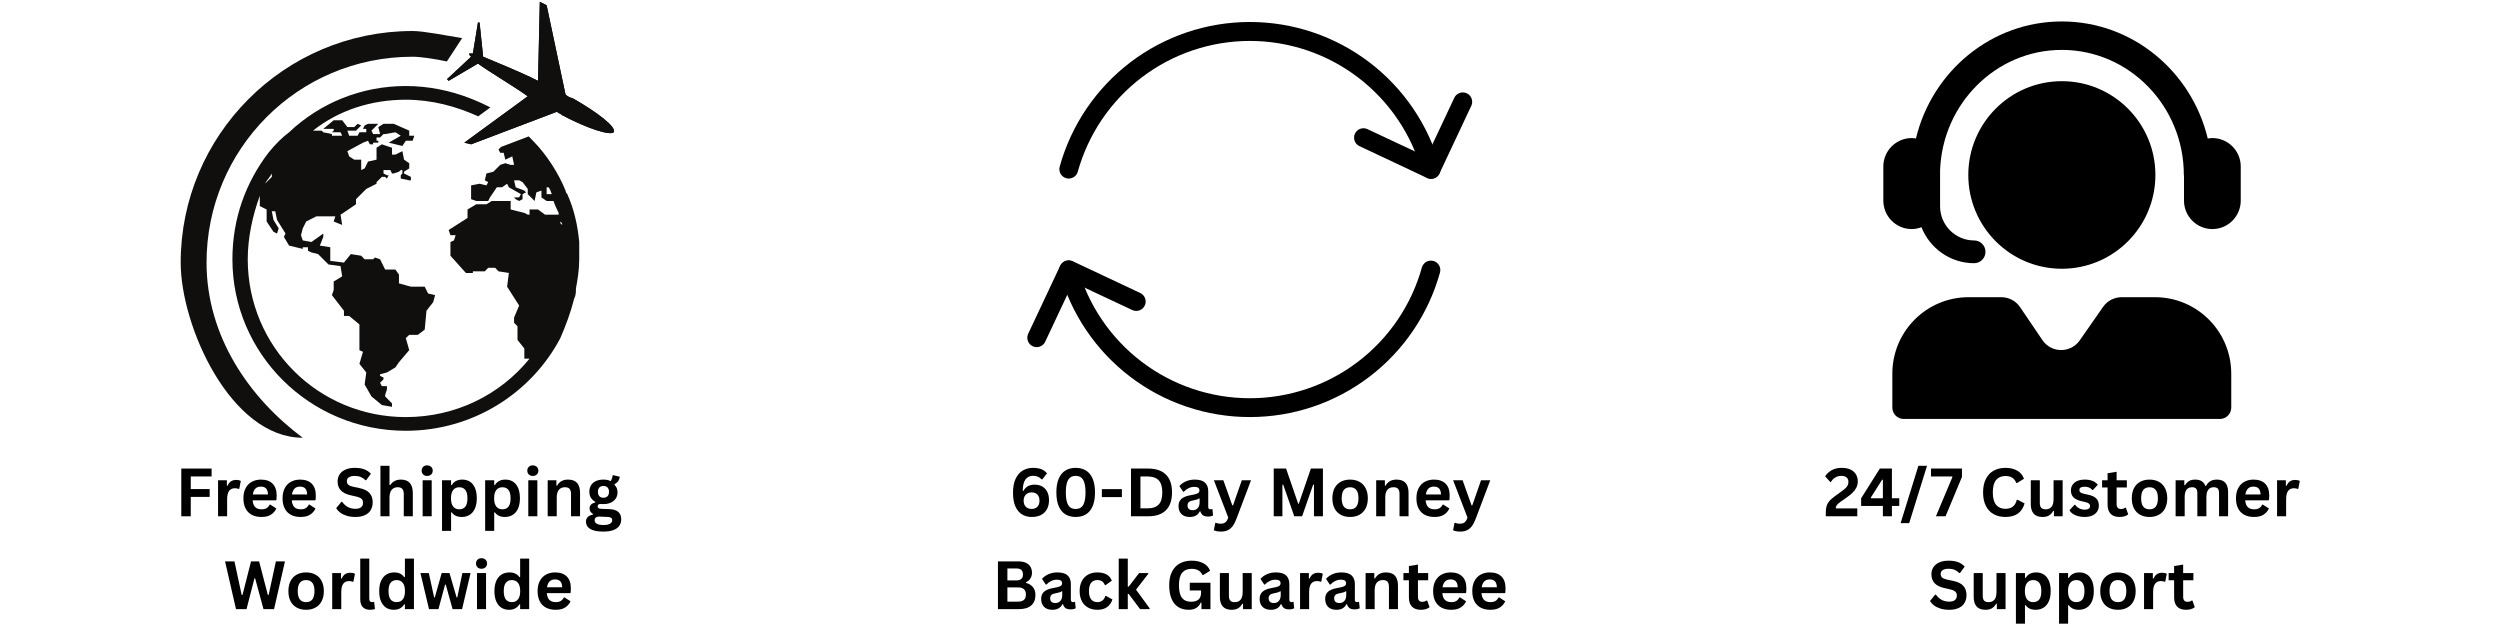 <svg version="1.0" preserveAspectRatio="xMidYMid meet" height="500" viewBox="0 0 1500 375" zoomAndPan="magnify" width="2000" xmlns:xlink="http://www.w3.org/1999/xlink" xmlns="http://www.w3.org/2000/svg"><defs><g></g><clipPath id="2ef944858d"><path clip-rule="nonzero" d="M 268 1.008 L 369 1.008 L 369 87 L 268 87 Z M 268 1.008"></path></clipPath><clipPath id="9c879d88e3"><path clip-rule="nonzero" d="M 108.434 18 L 278 18 L 278 262.758 L 108.434 262.758 Z M 108.434 18"></path></clipPath><clipPath id="fbedec64d3"><path clip-rule="nonzero" d="M 635 156 L 865 156 L 865 250.625 L 635 250.625 Z M 635 156"></path></clipPath><clipPath id="fc0e11bba8"><path clip-rule="nonzero" d="M 812 55 L 883.777 55 L 883.777 108 L 812 108 Z M 812 55"></path></clipPath><clipPath id="f6951f29b8"><path clip-rule="nonzero" d="M 616.027 156 L 688 156 L 688 209 L 616.027 209 Z M 616.027 156"></path></clipPath><clipPath id="472d88e234"><path clip-rule="nonzero" d="M 1130 12.875 L 1344.473 12.875 L 1344.473 251.375 L 1130 251.375 Z M 1130 12.875"></path></clipPath><clipPath id="5bde228e8e"><rect height="108" y="0" width="273" x="0"></rect></clipPath><clipPath id="2e665a1695"><rect height="108" y="0" width="312" x="0"></rect></clipPath><clipPath id="11a7eafc87"><rect height="108" y="0" width="290" x="0"></rect></clipPath></defs><rect fill-opacity="1" height="450" y="-37.5" fill="#ffffff" width="1800" x="-150"></rect><rect fill-opacity="1" height="450" y="-37.5" fill="#ffffff" width="1800" x="-150"></rect><g clip-path="url(#2ef944858d)"><path fill-rule="evenodd" fill-opacity="1" d="M 368.227 79.375 C 366.098 81.43 352.785 77.32 337.27 69.105 C 336.203 68.043 335.203 68.043 334.145 67.055 L 282.66 86.59 L 278.555 85.613 L 316.656 57.773 C 306.395 50.547 293.988 43.41 286.766 38.148 L 269.195 48.492 L 268.207 47.516 L 282.66 34.039 C 281.594 33.055 281.594 33.055 281.594 32.07 C 281.594 32.07 282.66 32.07 283.727 32.07 L 286.766 13.512 L 287.746 13.512 L 289.887 34.039 C 297.113 37.16 310.496 42.332 322.816 48.492 L 323.883 1.117 L 327.988 3.164 L 339.312 56.707 C 340.387 57.773 342.441 58.84 343.418 58.84 C 357.883 67.055 370.199 76.25 368.227 79.375" fill="#100f0d"></path><path fill-rule="nonzero" fill-opacity="1" d="M 343.418 58.84 C 342.441 58.84 340.387 57.773 339.312 56.707 L 327.988 3.164 L 323.883 1.117 L 322.816 48.492 C 310.496 42.332 297.113 37.16 289.887 34.039 L 287.746 13.512 L 286.766 13.512 L 283.727 32.07 C 282.66 32.07 281.594 32.07 281.594 32.07 C 281.594 33.055 281.594 33.055 282.66 34.039 L 268.207 47.516 L 269.195 48.492 L 286.766 38.148 C 293.988 43.41 306.395 50.547 316.656 57.773 L 278.555 85.613 L 282.66 86.59 L 334.145 67.055 C 335.203 68.043 336.203 68.043 337.27 69.105 C 352.785 77.32 366.098 81.43 368.227 79.375 C 370.199 76.25 357.883 67.055 343.418 58.84" fill="#100f0d"></path></g><g clip-path="url(#9c879d88e3)"><path fill-rule="evenodd" fill-opacity="1" d="M 277.289 22.871 L 268.121 36.879 C 261.113 35.359 252.43 34.039 247.598 34.039 C 178.535 34.039 123.926 89.715 123.926 157.551 C 123.926 201.891 149.711 238.918 181.652 262.652 C 138.379 262.652 108.41 195.723 108.41 157.551 C 108.41 81.43 170.32 18.605 247.598 18.605 C 254.254 18.605 267.52 21.305 277.289 22.871" fill="#100f0d"></path></g><path fill-rule="evenodd" fill-opacity="1" d="M 336.203 133.895 L 336.203 132.906 C 337.27 133.895 337.27 133.895 337.27 134.961 Z M 163.094 104.082 L 163.094 106.137 L 158.992 110.246 C 159.98 108.191 162.113 106.137 163.094 104.082 Z M 327.988 116.477 L 327.988 112.375 L 329.055 112.375 C 330.121 113.363 330.121 114.348 331.109 116.477 Z M 340.387 116.477 C 340.387 116.477 339.312 115.418 339.312 114.348 C 335.203 104.082 327.988 92.758 319.773 84.457 L 318.789 83.473 C 318.219 82.922 317.723 82.371 317.258 81.844 L 300.648 88.152 L 299.086 89.715 L 300.148 91.688 L 302.203 91.688 L 303.188 95.793 L 307.375 93.82 L 308.441 98.91 L 306.395 98.91 L 303.188 97.93 L 300.148 98.91 L 296.043 103.02 L 291.852 104.082 L 290.875 108.191 L 292.93 109.258 L 291.852 111.227 L 287.746 110.246 L 282.66 111.227 L 282.66 119.52 L 285.777 120.59 L 292.93 120.59 L 293.988 118.453 L 298.102 112.375 L 301.215 112.375 L 304.258 110.246 L 305.32 112.375 L 312.547 116.477 L 311.484 118.453 L 308.441 118.453 L 309.422 119.52 L 311.484 120.59 L 313.531 119.52 L 313.531 116.477 L 315.59 115.418 L 314.602 114.348 L 309.422 112.375 L 308.441 108.191 L 311.484 108.191 L 313.531 109.258 L 316.656 113.363 L 316.656 116.477 L 320.762 120.59 L 321.828 115.418 L 324.871 114.348 L 324.871 118.453 L 327.988 120.59 L 332.094 120.59 C 333.16 123.629 334.145 125.68 335.203 127.734 L 335.203 128.801 L 327 128.801 L 322.816 125.68 L 317.723 125.68 L 317.723 128.801 L 316.656 128.801 L 314.602 127.734 L 306.395 125.68 L 306.395 120.59 L 295.066 120.59 L 291.852 122.562 L 285.777 122.562 L 280.52 125.68 L 280.52 130.773 L 269.195 138 L 270.262 141.121 L 273.379 141.121 L 272.391 144.238 L 270.262 145.223 L 270.262 153.441 L 279.543 163.785 L 283.727 163.785 L 283.727 162.797 L 290.875 162.797 L 292.93 160.668 L 297.113 160.668 L 299.086 162.797 L 305.32 163.785 L 304.258 171.996 L 311.484 183.332 L 308.441 190.551 L 308.441 193.676 L 310.496 195.723 L 310.496 203.941 L 314.602 209.117 L 314.602 215.188 L 317.723 215.188 C 300.148 236.867 273.379 250.254 243.488 250.254 C 190.852 250.254 148.648 208.039 148.648 155.574 C 148.648 142.109 151.766 128.801 155.875 117.465 L 155.875 123.629 L 159.98 125.68 L 159.98 132.906 L 164.082 139.066 L 166.219 140.133 L 167.203 137.016 L 164.082 131.918 L 163.094 126.754 L 165.148 126.754 L 166.219 131.918 L 171.309 140.133 L 170.32 142.109 L 173.449 147.363 L 181.652 149.336 L 181.652 148.348 L 184.773 148.348 L 184.773 150.398 L 186.828 151.465 L 190.852 152.453 L 197.094 158.691 L 204.32 159.68 L 205.309 165.832 L 200.215 168.871 L 200.215 174.043 L 199.148 177.086 L 206.375 186.449 L 206.375 189.566 L 209.492 189.566 L 215.652 194.656 L 215.652 210.094 L 217.785 211.082 L 215.652 218.309 L 219.762 223.48 L 218.781 230.707 L 222.879 237.855 L 229.117 243.027 L 235.195 244.094 L 235.195 242.039 L 231.09 237.855 L 231.09 236.867 L 232.16 233.746 L 232.16 231.695 L 229.117 231.695 L 228.047 229.641 L 230.105 227.586 L 230.105 226.523 L 228.047 225.539 L 228.047 224.547 L 232.16 223.48 L 237.242 220.438 L 239.383 217.32 L 245.543 210.094 L 243.488 202.867 L 245.543 200.902 L 250.715 200.902 L 254.82 197.781 L 255.887 186.449 L 259.918 181.277 L 261.059 177.086 L 256.875 176.105 L 254.82 171.996 L 246.531 171.996 L 239.383 170.023 L 239.383 164.766 L 237.242 161.734 L 231.09 161.734 L 228.047 155.574 L 224.934 154.508 L 223.863 155.574 L 218.781 155.574 L 216.719 153.441 L 210.48 152.453 L 206.375 157.551 L 198.164 156.562 L 198.164 148.348 L 191.922 147.363 L 193.977 142.109 L 193.977 140.133 L 186.828 145.223 L 181.652 144.238 L 180.59 141.121 L 181.652 137.016 L 183.707 132.906 L 189.867 129.789 L 201.203 129.789 L 200.215 132.906 L 205.309 134.961 L 204.32 128.801 L 207.438 126.754 L 213.598 122.562 L 213.598 119.52 L 219.762 113.363 L 225.918 110.246 L 225.918 109.258 L 229.117 106.137 L 231.09 106.137 L 232.16 107.125 L 233.227 105.156 L 232.16 105.156 L 230.105 104.082 L 230.105 102.035 L 234.215 102.035 L 235.195 104.082 L 236.262 104.082 L 239.383 103.02 L 240.457 102.035 L 241.434 102.035 L 241.434 104.082 L 240.457 105.156 L 240.457 107.125 L 245.543 108.191 L 246.531 108.191 L 246.531 106.137 L 242.422 104.082 L 242.422 103.02 L 245.543 101.047 L 245.543 97.93 L 242.422 95.793 L 241.434 90.695 L 237.242 92.758 L 235.195 92.758 L 235.195 88.648 L 229.117 86.59 L 225.918 88.648 L 225.918 95.793 L 220.828 96.941 L 218.781 101.047 L 216.719 102.035 L 216.719 95.793 L 212.523 95.793 L 209.492 93.82 L 208.426 90.695 L 217.785 85.613 L 220.828 84.457 L 221.891 86.59 L 223.863 86.59 L 223.863 85.613 L 226.98 85.613 L 226.98 84.457 L 225.918 84.457 L 225.918 82.492 L 228.047 82.492 L 230.105 80.434 L 231.09 80.434 L 237.242 79.375 L 240.457 81.43 L 233.227 85.613 L 241.434 87.578 L 243.488 84.457 L 247.598 84.457 L 248.582 81.43 L 245.543 81.43 L 245.543 78.387 L 236.262 74.277 L 230.105 74.277 L 226.98 76.25 L 228.047 80.434 L 223.863 80.434 L 222.879 78.387 L 226.98 74.277 L 220.828 74.277 L 218.781 75.266 L 217.785 77.32 L 219.762 77.32 L 219.762 79.375 L 215.652 79.375 L 214.582 81.43 L 209.492 81.43 L 208.426 78.387 L 213.598 78.387 L 216.719 75.266 L 214.582 74.277 L 212.523 76.25 L 208.426 76.25 L 205.309 72.148 L 200.215 72.148 L 193.977 77.32 L 200.215 77.32 L 200.215 78.387 L 199.148 79.375 L 204.32 79.375 L 205.309 81.43 L 199.148 81.43 L 199.148 80.434 L 193.977 79.375 L 192.988 78.387 L 187.812 78.387 C 203.254 66.066 222.879 59.828 243.488 59.828 C 259.078 59.828 273.773 63.836 286.922 69.797 L 294.242 64.441 C 287.312 60.887 280.027 57.906 272.379 55.719 C 269.344 54.848 266.254 54.102 263.113 53.5 C 256.797 52.281 250.25 51.613 243.488 51.613 C 216.719 51.613 191.922 61.875 173.449 79.375 C 169.254 82.492 165.148 86.59 161.039 91.688 C 147.664 109.258 139.449 130.773 139.449 155.574 C 139.449 212.148 185.762 258.469 243.488 258.469 C 283.727 258.469 318.789 235.879 336.203 202.867 C 339.312 195.723 342.441 187.43 344.496 179.223 C 345.562 177.086 345.562 175.121 345.562 173.066 C 346.547 167.895 347.535 161.734 347.535 155.574 C 347.535 154.508 347.535 154.508 347.535 154.508 L 347.535 145.223 C 346.547 134.961 344.496 125.68 340.387 116.477" fill="#100f0d"></path><path fill-rule="nonzero" fill-opacity="1" d="M 858.617 107.293 C 858.004 107.293 857.406 107.191 856.824 106.992 C 856.242 106.797 855.703 106.508 855.215 106.137 C 854.727 105.762 854.312 105.32 853.965 104.812 C 853.621 104.301 853.367 103.75 853.203 103.156 C 852.43 100.355 851.539 97.59 850.539 94.859 C 849.539 92.133 848.43 89.449 847.211 86.809 C 845.992 84.172 844.668 81.586 843.238 79.055 C 841.809 76.523 840.281 74.055 838.652 71.648 C 837.02 69.242 835.297 66.906 833.477 64.641 C 831.656 62.375 829.75 60.184 827.754 58.074 C 825.754 55.965 823.676 53.938 821.512 51.996 C 819.352 50.055 817.113 48.203 814.801 46.441 C 812.488 44.684 810.109 43.02 807.66 41.453 C 805.215 39.887 802.707 38.426 800.141 37.062 C 797.574 35.699 794.957 34.445 792.289 33.297 C 789.617 32.145 786.906 31.109 784.156 30.18 C 781.402 29.25 778.613 28.438 775.797 27.734 C 772.977 27.031 770.133 26.445 767.266 25.977 C 764.398 25.504 761.52 25.152 758.621 24.914 C 755.727 24.68 752.824 24.562 749.922 24.562 C 747.016 24.562 744.113 24.68 741.219 24.914 C 738.324 25.152 735.441 25.504 732.574 25.977 C 729.707 26.445 726.863 27.031 724.047 27.734 C 721.227 28.438 718.441 29.25 715.688 30.18 C 712.934 31.109 710.223 32.145 707.555 33.297 C 704.887 34.445 702.27 35.699 699.699 37.062 C 697.133 38.426 694.629 39.887 692.18 41.453 C 689.73 43.02 687.352 44.684 685.039 46.441 C 682.727 48.203 680.488 50.055 678.328 51.996 C 676.164 53.938 674.086 55.965 672.09 58.074 C 670.09 60.184 668.184 62.375 666.363 64.641 C 664.543 66.906 662.82 69.242 661.191 71.648 C 659.562 74.055 658.031 76.523 656.602 79.055 C 655.172 81.586 653.852 84.172 652.633 86.809 C 651.414 89.449 650.305 92.133 649.301 94.859 C 648.301 97.59 647.414 100.355 646.637 103.156 C 646.531 103.504 646.391 103.836 646.219 104.156 C 646.047 104.477 645.848 104.777 645.617 105.059 C 645.387 105.344 645.133 105.598 644.852 105.832 C 644.574 106.062 644.273 106.266 643.953 106.441 C 643.637 106.617 643.305 106.758 642.957 106.867 C 642.609 106.977 642.258 107.055 641.898 107.098 C 641.535 107.137 641.176 107.145 640.812 107.117 C 640.449 107.09 640.094 107.027 639.742 106.93 C 639.395 106.832 639.055 106.703 638.73 106.539 C 638.406 106.379 638.098 106.188 637.809 105.965 C 637.523 105.742 637.258 105.496 637.02 105.223 C 636.777 104.949 636.566 104.656 636.383 104.344 C 636.199 104.031 636.047 103.703 635.926 103.359 C 635.805 103.016 635.719 102.664 635.668 102.305 C 635.613 101.945 635.598 101.582 635.613 101.219 C 635.633 100.855 635.684 100.5 635.77 100.145 C 636.625 97.047 637.602 93.988 638.707 90.969 C 639.812 87.953 641.035 84.984 642.379 82.062 C 643.727 79.145 645.188 76.285 646.766 73.484 C 648.34 70.684 650.031 67.953 651.832 65.293 C 653.629 62.629 655.535 60.043 657.547 57.535 C 659.555 55.031 661.664 52.609 663.871 50.273 C 666.078 47.938 668.375 45.695 670.766 43.547 C 673.156 41.398 675.629 39.352 678.184 37.402 C 680.742 35.457 683.371 33.617 686.078 31.883 C 688.781 30.148 691.555 28.531 694.391 27.023 C 697.23 25.516 700.125 24.125 703.074 22.855 C 706.023 21.582 709.023 20.434 712.066 19.406 C 715.109 18.379 718.191 17.477 721.309 16.699 C 724.426 15.922 727.57 15.273 730.738 14.754 C 733.91 14.234 737.098 13.844 740.297 13.582 C 743.5 13.32 746.707 13.191 749.922 13.191 C 753.133 13.191 756.34 13.32 759.543 13.582 C 762.746 13.844 765.93 14.234 769.102 14.754 C 772.27 15.273 775.414 15.922 778.531 16.699 C 781.648 17.477 784.73 18.379 787.773 19.406 C 790.82 20.434 793.816 21.582 796.766 22.855 C 799.719 24.125 802.613 25.516 805.449 27.023 C 808.285 28.531 811.059 30.148 813.766 31.883 C 816.469 33.617 819.102 35.457 821.656 37.402 C 824.211 39.352 826.684 41.398 829.074 43.547 C 831.465 45.695 833.762 47.938 835.969 50.273 C 838.176 52.609 840.285 55.031 842.297 57.535 C 844.305 60.043 846.211 62.629 848.012 65.293 C 849.812 67.953 851.5 70.684 853.078 73.484 C 854.656 76.285 856.117 79.145 857.461 82.062 C 858.805 84.984 860.031 87.953 861.133 90.969 C 862.238 93.988 863.219 97.047 864.07 100.145 C 864.188 100.566 864.254 100.992 864.27 101.43 C 864.289 101.863 864.258 102.293 864.172 102.723 C 864.09 103.148 863.961 103.562 863.781 103.961 C 863.605 104.355 863.383 104.73 863.121 105.074 C 862.855 105.422 862.555 105.734 862.219 106.008 C 861.883 106.285 861.52 106.52 861.129 106.715 C 860.738 106.906 860.332 107.051 859.906 107.148 C 859.484 107.246 859.055 107.297 858.617 107.293 Z M 858.617 107.293" fill="#000000"></path><g clip-path="url(#fbedec64d3)"><path fill-rule="nonzero" fill-opacity="1" d="M 749.902 250.23 C 746.691 250.234 743.48 250.105 740.281 249.848 C 737.078 249.59 733.891 249.203 730.723 248.684 C 727.551 248.168 724.406 247.52 721.289 246.746 C 718.172 245.973 715.09 245.074 712.047 244.051 C 709.004 243.023 706.004 241.879 703.055 240.609 C 700.102 239.34 697.207 237.953 694.367 236.445 C 691.531 234.941 688.758 233.324 686.051 231.594 C 683.344 229.859 680.715 228.023 678.156 226.078 C 675.602 224.133 673.125 222.086 670.738 219.938 C 668.348 217.793 666.047 215.551 663.84 213.215 C 661.633 210.883 659.523 208.461 657.512 205.953 C 655.5 203.449 653.594 200.863 651.797 198.203 C 649.996 195.539 648.305 192.809 646.727 190.012 C 645.148 187.211 643.688 184.352 642.344 181.434 C 640.996 178.516 639.773 175.547 638.668 172.527 C 637.566 169.512 636.586 166.453 635.73 163.355 C 635.645 163 635.594 162.645 635.574 162.281 C 635.559 161.918 635.578 161.555 635.629 161.195 C 635.68 160.836 635.77 160.484 635.887 160.141 C 636.008 159.801 636.16 159.473 636.344 159.156 C 636.527 158.844 636.738 158.551 636.98 158.277 C 637.219 158.004 637.484 157.758 637.773 157.535 C 638.062 157.316 638.367 157.121 638.691 156.961 C 639.02 156.797 639.355 156.668 639.707 156.57 C 640.055 156.477 640.41 156.414 640.773 156.383 C 641.137 156.355 641.5 156.363 641.859 156.406 C 642.219 156.445 642.574 156.523 642.918 156.633 C 643.266 156.742 643.598 156.887 643.918 157.059 C 644.234 157.234 644.535 157.438 644.816 157.668 C 645.094 157.902 645.348 158.16 645.578 158.441 C 645.809 158.723 646.008 159.023 646.18 159.344 C 646.352 159.664 646.492 159.996 646.602 160.344 C 647.375 163.145 648.266 165.91 649.266 168.641 C 650.266 171.367 651.375 174.055 652.594 176.691 C 653.812 179.332 655.137 181.914 656.566 184.445 C 657.992 186.977 659.523 189.445 661.152 191.852 C 662.781 194.258 664.508 196.594 666.324 198.859 C 668.145 201.129 670.055 203.316 672.051 205.426 C 674.047 207.539 676.129 209.562 678.289 211.504 C 680.453 213.449 682.688 215.297 685 217.059 C 687.312 218.816 689.695 220.48 692.141 222.047 C 694.59 223.613 697.098 225.078 699.664 226.438 C 702.23 227.801 704.848 229.055 707.516 230.207 C 710.184 231.355 712.895 232.395 715.648 233.32 C 718.402 234.25 721.188 235.066 724.008 235.766 C 726.828 236.469 729.672 237.055 732.539 237.523 C 735.406 237.996 738.285 238.348 741.18 238.586 C 744.078 238.82 746.977 238.938 749.883 238.938 C 752.789 238.938 755.688 238.82 758.586 238.586 C 761.48 238.348 764.363 237.996 767.23 237.523 C 770.094 237.055 772.938 236.469 775.758 235.766 C 778.578 235.066 781.363 234.25 784.117 233.32 C 786.871 232.395 789.582 231.355 792.25 230.207 C 794.918 229.055 797.535 227.801 800.102 226.438 C 802.668 225.078 805.176 223.613 807.625 222.047 C 810.07 220.48 812.453 218.816 814.766 217.059 C 817.078 215.297 819.312 213.449 821.477 211.504 C 823.637 209.562 825.719 207.539 827.715 205.426 C 829.711 203.316 831.621 201.129 833.441 198.859 C 835.258 196.594 836.984 194.258 838.613 191.852 C 840.242 189.445 841.773 186.977 843.199 184.445 C 844.629 181.914 845.953 179.332 847.172 176.691 C 848.391 174.055 849.5 171.367 850.5 168.641 C 851.5 165.91 852.391 163.145 853.164 160.344 C 853.273 159.996 853.414 159.664 853.586 159.344 C 853.758 159.023 853.957 158.723 854.188 158.441 C 854.418 158.16 854.672 157.902 854.949 157.668 C 855.23 157.438 855.531 157.234 855.848 157.059 C 856.168 156.887 856.5 156.742 856.848 156.633 C 857.191 156.523 857.547 156.445 857.906 156.406 C 858.27 156.363 858.629 156.355 858.992 156.383 C 859.355 156.414 859.711 156.477 860.059 156.57 C 860.41 156.668 860.75 156.797 861.074 156.961 C 861.398 157.121 861.703 157.316 861.992 157.535 C 862.281 157.758 862.547 158.004 862.785 158.277 C 863.027 158.551 863.238 158.844 863.422 159.156 C 863.605 159.473 863.758 159.801 863.879 160.141 C 864 160.484 864.086 160.836 864.137 161.195 C 864.191 161.555 864.207 161.918 864.191 162.281 C 864.172 162.645 864.121 163 864.035 163.355 C 863.18 166.453 862.199 169.508 861.098 172.527 C 859.992 175.543 858.77 178.512 857.426 181.43 C 856.082 184.348 854.621 187.207 853.043 190.004 C 851.465 192.805 849.777 195.535 847.977 198.195 C 846.176 200.855 844.27 203.438 842.262 205.945 C 840.25 208.453 838.145 210.871 835.938 213.207 C 833.73 215.539 831.43 217.781 829.043 219.926 C 826.652 222.074 824.18 224.121 821.625 226.066 C 819.066 228.012 816.438 229.848 813.73 231.582 C 811.027 233.312 808.254 234.93 805.418 236.434 C 802.582 237.941 799.688 239.328 796.738 240.598 C 793.785 241.867 790.789 243.016 787.746 244.039 C 784.703 245.066 781.621 245.965 778.504 246.738 C 775.391 247.516 772.246 248.16 769.078 248.68 C 765.906 249.195 762.723 249.586 759.52 249.844 C 756.32 250.102 753.113 250.23 749.902 250.23 Z M 749.902 250.23" fill="#000000"></path></g><g clip-path="url(#fc0e11bba8)"><path fill-rule="nonzero" fill-opacity="1" d="M 858.617 107.293 C 857.777 107.301 856.977 107.125 856.211 106.77 L 815.449 87.578 C 815.129 87.41 814.828 87.215 814.551 86.988 C 814.27 86.766 814.012 86.516 813.777 86.238 C 813.547 85.965 813.34 85.672 813.164 85.355 C 812.988 85.043 812.844 84.715 812.73 84.375 C 812.613 84.031 812.535 83.684 812.488 83.328 C 812.441 82.969 812.426 82.609 812.449 82.25 C 812.469 81.891 812.527 81.539 812.613 81.188 C 812.703 80.84 812.824 80.504 812.98 80.176 C 813.133 79.852 813.316 79.543 813.527 79.254 C 813.742 78.961 813.98 78.695 814.242 78.449 C 814.508 78.207 814.793 77.988 815.098 77.797 C 815.402 77.605 815.723 77.445 816.059 77.316 C 816.395 77.188 816.742 77.094 817.094 77.031 C 817.449 76.969 817.809 76.938 818.168 76.945 C 818.527 76.949 818.883 76.988 819.234 77.062 C 819.586 77.137 819.93 77.242 820.262 77.383 L 855.91 94.125 L 872.684 58.457 C 872.852 58.141 873.047 57.84 873.273 57.559 C 873.5 57.277 873.746 57.023 874.023 56.789 C 874.297 56.555 874.59 56.352 874.906 56.176 C 875.219 55.996 875.547 55.852 875.887 55.738 C 876.227 55.625 876.578 55.543 876.934 55.496 C 877.293 55.449 877.648 55.438 878.008 55.457 C 878.367 55.48 878.723 55.535 879.07 55.625 C 879.418 55.715 879.758 55.836 880.082 55.988 C 880.406 56.141 880.715 56.324 881.004 56.539 C 881.297 56.75 881.562 56.988 881.809 57.254 C 882.051 57.516 882.27 57.801 882.461 58.109 C 882.652 58.414 882.809 58.734 882.938 59.07 C 883.066 59.406 883.164 59.754 883.227 60.105 C 883.289 60.461 883.316 60.82 883.312 61.18 C 883.309 61.539 883.266 61.895 883.195 62.246 C 883.121 62.602 883.012 62.941 882.875 63.273 L 863.695 104.059 C 863.469 104.539 863.18 104.98 862.828 105.383 C 862.473 105.781 862.074 106.125 861.625 106.41 C 861.176 106.695 860.695 106.914 860.184 107.066 C 859.672 107.215 859.152 107.293 858.617 107.293 Z M 858.617 107.293" fill="#000000"></path></g><g clip-path="url(#f6951f29b8)"><path fill-rule="nonzero" fill-opacity="1" d="M 622.043 208.277 C 621.805 208.277 621.57 208.266 621.336 208.234 C 621.102 208.207 620.867 208.16 620.637 208.102 C 620.41 208.043 620.184 207.973 619.965 207.887 C 619.742 207.797 619.527 207.699 619.32 207.582 C 619.113 207.469 618.914 207.344 618.723 207.203 C 618.527 207.066 618.348 206.914 618.172 206.754 C 618 206.59 617.84 206.418 617.688 206.234 C 617.535 206.055 617.398 205.863 617.27 205.66 C 617.145 205.461 617.027 205.254 616.93 205.039 C 616.828 204.824 616.738 204.605 616.668 204.379 C 616.594 204.152 616.535 203.926 616.488 203.691 C 616.445 203.461 616.414 203.223 616.402 202.988 C 616.387 202.75 616.387 202.516 616.402 202.277 C 616.418 202.043 616.445 201.805 616.492 201.574 C 616.535 201.34 616.594 201.113 616.668 200.887 C 616.742 200.66 616.828 200.441 616.93 200.227 L 636.109 159.441 C 636.266 159.105 636.453 158.789 636.676 158.488 C 636.895 158.188 637.141 157.914 637.418 157.664 C 637.691 157.414 637.988 157.191 638.305 157 C 638.621 156.809 638.957 156.648 639.305 156.523 C 639.656 156.398 640.016 156.309 640.383 156.254 C 640.75 156.199 641.117 156.18 641.488 156.199 C 641.859 156.215 642.227 156.27 642.586 156.359 C 642.945 156.449 643.293 156.574 643.629 156.734 L 684.395 175.922 C 684.711 176.09 685.012 176.285 685.293 176.512 C 685.574 176.738 685.828 176.988 686.062 177.262 C 686.297 177.535 686.5 177.828 686.676 178.145 C 686.852 178.457 687 178.785 687.113 179.125 C 687.227 179.469 687.309 179.816 687.355 180.176 C 687.402 180.531 687.414 180.891 687.395 181.25 C 687.371 181.609 687.316 181.961 687.227 182.312 C 687.137 182.66 687.016 182.996 686.863 183.324 C 686.707 183.648 686.527 183.957 686.312 184.246 C 686.102 184.539 685.863 184.805 685.598 185.051 C 685.336 185.297 685.051 185.512 684.742 185.703 C 684.438 185.895 684.117 186.055 683.781 186.184 C 683.445 186.312 683.102 186.406 682.746 186.469 C 682.391 186.531 682.035 186.562 681.676 186.555 C 681.312 186.551 680.957 186.512 680.605 186.438 C 680.254 186.363 679.91 186.258 679.578 186.117 L 643.891 169.375 L 627.121 205.043 C 626.895 205.523 626.602 205.965 626.25 206.363 C 625.898 206.766 625.5 207.109 625.051 207.395 C 624.602 207.68 624.121 207.898 623.609 208.051 C 623.098 208.199 622.578 208.277 622.043 208.277 Z M 622.043 208.277" fill="#000000"></path></g><g clip-path="url(#472d88e234)"><path fill-rule="nonzero" fill-opacity="1" d="M 1344.445 99.902 L 1344.445 120.379 C 1344.445 129.789 1336.809 137.445 1327.422 137.445 C 1318.035 137.445 1310.398 129.789 1310.398 120.379 L 1310.398 105.457 C 1310.391 105.289 1310.305 105.148 1310.305 104.98 C 1310.305 63.602 1277.465 29.938 1237.105 29.938 C 1197.672 29.938 1165.512 62.09 1164.047 102.152 L 1164.047 123.793 C 1164.047 135.086 1173.211 144.27 1184.477 144.27 C 1188.234 144.27 1191.285 147.328 1191.285 151.098 C 1191.285 154.867 1188.234 157.922 1184.477 157.922 C 1170.129 157.922 1157.887 148.953 1152.883 136.34 C 1151.047 137.02 1149.09 137.445 1147.023 137.445 C 1137.637 137.445 1130 129.789 1130 120.383 L 1130 99.902 C 1130 90.492 1137.637 82.84 1147.023 82.84 C 1147.895 82.84 1148.73 82.969 1149.562 83.098 C 1159.223 42.859 1194.754 12.875 1237.105 12.875 C 1279.465 12.875 1315 42.871 1324.652 83.121 C 1325.559 82.969 1326.473 82.84 1327.422 82.84 C 1336.809 82.84 1344.445 90.496 1344.445 99.902 Z M 1293.238 104.98 C 1293.238 73.906 1268.105 48.711 1237.105 48.711 C 1206.105 48.711 1180.977 73.906 1180.977 104.98 C 1180.977 136.059 1206.105 161.25 1237.105 161.25 C 1268.105 161.25 1293.238 136.059 1293.238 104.98 Z M 1292.984 178.312 L 1273 178.312 C 1268.551 178.312 1264.383 180.492 1261.836 184.148 L 1247.863 204.195 C 1242.398 212.035 1230.793 211.961 1225.434 204.043 L 1212.059 184.297 C 1209.523 180.555 1205.305 178.312 1200.793 178.312 L 1181.168 178.312 C 1155.895 178.312 1135.402 198.852 1135.402 224.191 L 1135.402 244.547 C 1135.402 248.32 1138.449 251.375 1142.211 251.375 L 1331.938 251.375 C 1335.699 251.375 1338.75 248.316 1338.75 244.547 L 1338.75 224.191 C 1338.746 198.852 1318.258 178.312 1292.984 178.312 Z M 1292.984 178.312" fill="#000000"></path></g><g transform="matrix(1, 0, 0, 1, 103, 267)"><g clip-path="url(#5bde228e8e)"><g fill-opacity="1" fill="#000000"><g transform="translate(2.064, 42.775)"><g><path d="M 21.891 -28.641 L 21.891 -23.906 L 9.391 -23.906 L 9.391 -16.328 L 20.734 -16.328 L 20.734 -11.641 L 9.391 -11.641 L 9.391 0 L 3.719 0 L 3.719 -28.641 Z M 21.891 -28.641"></path></g></g></g><g fill-opacity="1" fill="#000000"><g transform="translate(24.73, 42.775)"><g><path d="M 3.109 0 L 3.109 -21.609 L 8.391 -21.609 L 8.391 -18.391 L 8.797 -18.312 C 9.316 -19.52 10 -20.406 10.844 -20.969 C 11.695 -21.531 12.734 -21.812 13.953 -21.812 C 15.18 -21.812 16.113 -21.598 16.75 -21.172 L 15.828 -16.5 L 15.422 -16.422 C 15.066 -16.566 14.723 -16.672 14.391 -16.734 C 14.066 -16.797 13.672 -16.828 13.203 -16.828 C 11.691 -16.828 10.535 -16.297 9.734 -15.234 C 8.941 -14.172 8.547 -12.461 8.547 -10.109 L 8.547 0 Z M 3.109 0"></path></g></g></g><g fill-opacity="1" fill="#000000"><g transform="translate(41.108, 42.775)"><g><path d="M 21.359 -9.578 L 7.469 -9.578 C 7.625 -7.703 8.156 -6.332 9.062 -5.469 C 9.977 -4.613 11.227 -4.188 12.812 -4.188 C 14.051 -4.188 15.055 -4.414 15.828 -4.875 C 16.598 -5.344 17.219 -6.051 17.688 -7 L 18.109 -7 L 21.703 -4.688 C 21.004 -3.164 19.941 -1.938 18.516 -1 C 17.086 -0.062 15.188 0.406 12.812 0.406 C 10.582 0.406 8.648 -0.016 7.016 -0.859 C 5.391 -1.711 4.133 -2.977 3.25 -4.656 C 2.375 -6.332 1.938 -8.379 1.938 -10.797 C 1.938 -13.254 2.398 -15.32 3.328 -17 C 4.254 -18.688 5.508 -19.941 7.094 -20.766 C 8.676 -21.598 10.453 -22.016 12.422 -22.016 C 15.473 -22.016 17.812 -21.203 19.438 -19.578 C 21.07 -17.961 21.891 -15.586 21.891 -12.453 C 21.891 -11.316 21.848 -10.438 21.766 -9.812 Z M 16.688 -13.094 C 16.633 -14.738 16.254 -15.938 15.547 -16.688 C 14.836 -17.438 13.797 -17.812 12.422 -17.812 C 9.68 -17.812 8.066 -16.238 7.578 -13.094 Z M 16.688 -13.094"></path></g></g></g><g fill-opacity="1" fill="#000000"><g transform="translate(64.598, 42.775)"><g><path d="M 21.359 -9.578 L 7.469 -9.578 C 7.625 -7.703 8.156 -6.332 9.062 -5.469 C 9.977 -4.613 11.227 -4.188 12.812 -4.188 C 14.051 -4.188 15.055 -4.414 15.828 -4.875 C 16.598 -5.344 17.219 -6.051 17.688 -7 L 18.109 -7 L 21.703 -4.688 C 21.004 -3.164 19.941 -1.938 18.516 -1 C 17.086 -0.062 15.188 0.406 12.812 0.406 C 10.582 0.406 8.648 -0.016 7.016 -0.859 C 5.391 -1.711 4.133 -2.977 3.25 -4.656 C 2.375 -6.332 1.938 -8.379 1.938 -10.797 C 1.938 -13.254 2.398 -15.32 3.328 -17 C 4.254 -18.688 5.508 -19.941 7.094 -20.766 C 8.676 -21.598 10.453 -22.016 12.422 -22.016 C 15.473 -22.016 17.812 -21.203 19.438 -19.578 C 21.07 -17.961 21.891 -15.586 21.891 -12.453 C 21.891 -11.316 21.848 -10.438 21.766 -9.812 Z M 16.688 -13.094 C 16.633 -14.738 16.254 -15.938 15.547 -16.688 C 14.836 -17.438 13.797 -17.812 12.422 -17.812 C 9.68 -17.812 8.066 -16.238 7.578 -13.094 Z M 16.688 -13.094"></path></g></g></g><g fill-opacity="1" fill="#000000"><g transform="translate(88.088, 42.775)"><g></g></g></g><g fill-opacity="1" fill="#000000"><g transform="translate(97.55, 42.775)"><g><path d="M 12.703 0.406 C 10.711 0.406 8.941 0.16 7.391 -0.328 C 5.848 -0.816 4.562 -1.457 3.531 -2.25 C 2.5 -3.051 1.707 -3.926 1.156 -4.875 L 4.266 -8.672 L 4.766 -8.672 C 5.617 -7.398 6.707 -6.383 8.031 -5.625 C 9.363 -4.863 10.922 -4.484 12.703 -4.484 C 14.211 -4.484 15.352 -4.801 16.125 -5.438 C 16.895 -6.082 17.281 -6.969 17.281 -8.094 C 17.281 -8.77 17.156 -9.336 16.906 -9.797 C 16.656 -10.254 16.242 -10.645 15.672 -10.969 C 15.098 -11.301 14.32 -11.582 13.344 -11.812 L 9.656 -12.656 C 7.082 -13.238 5.164 -14.211 3.906 -15.578 C 2.645 -16.953 2.016 -18.727 2.016 -20.906 C 2.016 -22.52 2.422 -23.941 3.234 -25.172 C 4.047 -26.398 5.223 -27.352 6.766 -28.031 C 8.316 -28.719 10.172 -29.062 12.328 -29.062 C 14.535 -29.062 16.426 -28.77 18 -28.188 C 19.57 -27.602 20.898 -26.711 21.984 -25.516 L 19.188 -21.672 L 18.688 -21.672 C 17.875 -22.516 16.945 -23.148 15.906 -23.578 C 14.863 -24.004 13.672 -24.219 12.328 -24.219 C 10.766 -24.219 9.578 -23.941 8.766 -23.391 C 7.961 -22.848 7.562 -22.094 7.562 -21.125 C 7.562 -20.219 7.844 -19.492 8.406 -18.953 C 8.977 -18.422 9.961 -18.008 11.359 -17.719 L 15.125 -16.922 C 17.906 -16.336 19.922 -15.344 21.172 -13.938 C 22.43 -12.531 23.062 -10.695 23.062 -8.438 C 23.062 -6.656 22.676 -5.098 21.906 -3.766 C 21.133 -2.441 19.969 -1.414 18.406 -0.688 C 16.852 0.039 14.953 0.406 12.703 0.406 Z M 12.703 0.406"></path></g></g></g><g fill-opacity="1" fill="#000000"><g transform="translate(122.157, 42.775)"><g><path d="M 3.109 0 L 3.109 -30.297 L 8.547 -30.297 L 8.547 -18.781 L 8.953 -18.703 C 9.672 -19.766 10.551 -20.582 11.594 -21.156 C 12.645 -21.727 13.906 -22.016 15.375 -22.016 C 20.145 -22.016 22.531 -19.312 22.531 -13.906 L 22.531 0 L 17.109 0 L 17.109 -13.219 C 17.109 -14.695 16.812 -15.77 16.219 -16.438 C 15.633 -17.102 14.723 -17.438 13.484 -17.438 C 11.961 -17.438 10.758 -16.93 9.875 -15.922 C 8.988 -14.91 8.547 -13.332 8.547 -11.188 L 8.547 0 Z M 3.109 0"></path></g></g></g><g fill-opacity="1" fill="#000000"><g transform="translate(147.468, 42.775)"><g><path d="M 5.812 -24.203 C 4.832 -24.203 4.035 -24.5 3.422 -25.094 C 2.816 -25.688 2.516 -26.453 2.516 -27.391 C 2.516 -28.316 2.816 -29.078 3.422 -29.672 C 4.035 -30.266 4.832 -30.562 5.812 -30.562 C 6.469 -30.562 7.051 -30.422 7.562 -30.141 C 8.07 -29.867 8.469 -29.492 8.75 -29.016 C 9.031 -28.547 9.172 -28.004 9.172 -27.391 C 9.172 -26.773 9.031 -26.223 8.75 -25.734 C 8.469 -25.254 8.07 -24.879 7.562 -24.609 C 7.051 -24.336 6.469 -24.203 5.812 -24.203 Z M 3.109 0 L 3.109 -21.609 L 8.547 -21.609 L 8.547 0 Z M 3.109 0"></path></g></g></g><g fill-opacity="1" fill="#000000"><g transform="translate(159.106, 42.775)"><g><path d="M 3.109 8.75 L 3.109 -21.609 L 8.547 -21.609 L 8.547 -18.781 L 8.953 -18.703 C 9.586 -19.805 10.441 -20.633 11.516 -21.188 C 12.586 -21.738 13.844 -22.016 15.281 -22.016 C 17.02 -22.016 18.535 -21.602 19.828 -20.781 C 21.129 -19.957 22.145 -18.707 22.875 -17.031 C 23.602 -15.352 23.969 -13.273 23.969 -10.797 C 23.969 -8.328 23.582 -6.254 22.812 -4.578 C 22.051 -2.91 20.988 -1.66 19.625 -0.828 C 18.27 -0.004 16.703 0.406 14.922 0.406 C 13.578 0.406 12.414 0.18 11.438 -0.266 C 10.457 -0.711 9.629 -1.414 8.953 -2.375 L 8.547 -2.297 L 8.547 8.75 Z M 13.422 -4.188 C 15.035 -4.188 16.258 -4.711 17.094 -5.766 C 17.938 -6.828 18.359 -8.504 18.359 -10.797 C 18.359 -13.078 17.938 -14.75 17.094 -15.812 C 16.258 -16.883 15.035 -17.422 13.422 -17.422 C 11.898 -17.422 10.695 -16.867 9.812 -15.766 C 8.926 -14.672 8.484 -13.016 8.484 -10.797 C 8.484 -8.586 8.926 -6.93 9.812 -5.828 C 10.695 -4.734 11.898 -4.188 13.422 -4.188 Z M 13.422 -4.188"></path></g></g></g><g fill-opacity="1" fill="#000000"><g transform="translate(184.985, 42.775)"><g><path d="M 3.109 8.75 L 3.109 -21.609 L 8.547 -21.609 L 8.547 -18.781 L 8.953 -18.703 C 9.586 -19.805 10.441 -20.633 11.516 -21.188 C 12.586 -21.738 13.844 -22.016 15.281 -22.016 C 17.02 -22.016 18.535 -21.602 19.828 -20.781 C 21.129 -19.957 22.145 -18.707 22.875 -17.031 C 23.602 -15.352 23.969 -13.273 23.969 -10.797 C 23.969 -8.328 23.582 -6.254 22.812 -4.578 C 22.051 -2.91 20.988 -1.66 19.625 -0.828 C 18.27 -0.004 16.703 0.406 14.922 0.406 C 13.578 0.406 12.414 0.18 11.438 -0.266 C 10.457 -0.711 9.629 -1.414 8.953 -2.375 L 8.547 -2.297 L 8.547 8.75 Z M 13.422 -4.188 C 15.035 -4.188 16.258 -4.711 17.094 -5.766 C 17.938 -6.828 18.359 -8.504 18.359 -10.797 C 18.359 -13.078 17.938 -14.75 17.094 -15.812 C 16.258 -16.883 15.035 -17.422 13.422 -17.422 C 11.898 -17.422 10.695 -16.867 9.812 -15.766 C 8.926 -14.672 8.484 -13.016 8.484 -10.797 C 8.484 -8.586 8.926 -6.93 9.812 -5.828 C 10.695 -4.734 11.898 -4.188 13.422 -4.188 Z M 13.422 -4.188"></path></g></g></g><g fill-opacity="1" fill="#000000"><g transform="translate(210.865, 42.775)"><g><path d="M 5.812 -24.203 C 4.832 -24.203 4.035 -24.5 3.422 -25.094 C 2.816 -25.688 2.516 -26.453 2.516 -27.391 C 2.516 -28.316 2.816 -29.078 3.422 -29.672 C 4.035 -30.266 4.832 -30.562 5.812 -30.562 C 6.469 -30.562 7.051 -30.422 7.562 -30.141 C 8.07 -29.867 8.469 -29.492 8.75 -29.016 C 9.031 -28.547 9.172 -28.004 9.172 -27.391 C 9.172 -26.773 9.031 -26.223 8.75 -25.734 C 8.469 -25.254 8.07 -24.879 7.562 -24.609 C 7.051 -24.336 6.469 -24.203 5.812 -24.203 Z M 3.109 0 L 3.109 -21.609 L 8.547 -21.609 L 8.547 0 Z M 3.109 0"></path></g></g></g><g fill-opacity="1" fill="#000000"><g transform="translate(222.502, 42.775)"><g><path d="M 3.109 0 L 3.109 -21.609 L 8.328 -21.609 L 8.328 -18.438 L 8.734 -18.344 C 10.078 -20.789 12.258 -22.016 15.281 -22.016 C 17.781 -22.016 19.613 -21.336 20.781 -19.984 C 21.945 -18.629 22.531 -16.648 22.531 -14.047 L 22.531 0 L 17.109 0 L 17.109 -13.375 C 17.109 -14.812 16.816 -15.848 16.234 -16.484 C 15.66 -17.117 14.742 -17.438 13.484 -17.438 C 11.922 -17.438 10.707 -16.93 9.844 -15.922 C 8.977 -14.922 8.547 -13.344 8.547 -11.188 L 8.547 0 Z M 3.109 0"></path></g></g></g><g fill-opacity="1" fill="#000000"><g transform="translate(247.814, 42.775)"><g><path d="M 11.203 9.172 C 7.641 9.172 5.008 8.645 3.312 7.594 C 1.613 6.551 0.766 5.098 0.766 3.234 C 0.766 2.098 1.125 1.164 1.844 0.438 C 2.57 -0.281 3.613 -0.766 4.969 -1.016 L 4.969 -1.438 C 4.238 -1.875 3.711 -2.363 3.391 -2.906 C 3.078 -3.445 2.922 -4.078 2.922 -4.797 C 2.922 -6.535 4.051 -7.707 6.312 -8.312 L 6.312 -8.719 C 5.145 -9.383 4.266 -10.207 3.672 -11.188 C 3.086 -12.176 2.797 -13.367 2.797 -14.766 C 2.797 -16.203 3.125 -17.469 3.781 -18.562 C 4.445 -19.656 5.414 -20.504 6.688 -21.109 C 7.957 -21.711 9.484 -22.016 11.266 -22.016 C 13.066 -22.016 14.504 -21.703 15.578 -21.078 C 16.242 -22.047 16.629 -23.164 16.734 -24.438 L 17.141 -24.688 L 21.047 -23.719 C 20.922 -22.688 20.617 -21.82 20.141 -21.125 C 19.66 -20.426 18.91 -19.805 17.891 -19.266 L 17.891 -18.828 C 19.098 -17.754 19.703 -16.258 19.703 -14.344 C 19.703 -13.008 19.367 -11.812 18.703 -10.75 C 18.047 -9.695 17.078 -8.863 15.797 -8.25 C 14.523 -7.633 13.016 -7.328 11.266 -7.328 L 10.438 -7.344 C 9.914 -7.375 9.551 -7.391 9.344 -7.391 C 8.844 -7.391 8.453 -7.254 8.172 -6.984 C 7.898 -6.711 7.766 -6.367 7.766 -5.953 C 7.766 -5.492 7.945 -5.133 8.312 -4.875 C 8.676 -4.625 9.207 -4.488 9.906 -4.469 L 14.75 -4.297 C 19.531 -4.148 21.922 -2.094 21.922 1.875 C 21.922 3.281 21.562 4.523 20.844 5.609 C 20.133 6.703 18.984 7.566 17.391 8.203 C 15.797 8.848 13.734 9.172 11.203 9.172 Z M 11.266 -11.125 C 12.305 -11.125 13.117 -11.43 13.703 -12.047 C 14.297 -12.66 14.594 -13.535 14.594 -14.672 C 14.594 -15.805 14.297 -16.676 13.703 -17.281 C 13.117 -17.895 12.305 -18.203 11.266 -18.203 C 10.203 -18.203 9.383 -17.895 8.812 -17.281 C 8.238 -16.676 7.953 -15.805 7.953 -14.672 C 7.953 -13.523 8.238 -12.645 8.812 -12.031 C 9.383 -11.426 10.203 -11.125 11.266 -11.125 Z M 11.203 5.234 C 13.055 5.234 14.406 4.969 15.25 4.438 C 16.094 3.914 16.516 3.238 16.516 2.406 C 16.516 1.727 16.297 1.227 15.859 0.906 C 15.43 0.594 14.75 0.422 13.812 0.391 L 9.547 0.203 C 9.398 0.203 9.266 0.191 9.141 0.172 C 9.016 0.16 8.895 0.156 8.781 0.156 C 7.863 0.156 7.164 0.348 6.688 0.734 C 6.207 1.129 5.969 1.676 5.969 2.375 C 5.969 3.281 6.406 3.984 7.281 4.484 C 8.156 4.984 9.461 5.234 11.203 5.234 Z M 11.203 5.234"></path></g></g></g><g fill-opacity="1" fill="#000000"><g transform="translate(31.25, 98.467)"><g><path d="M 13.672 0 L 7.344 0 L 0.781 -28.641 L 6.422 -28.641 L 10.75 -8.5 L 11.25 -8.5 L 16.375 -28.641 L 21.219 -28.641 L 26.453 -8.5 L 26.938 -8.5 L 31.281 -28.641 L 36.734 -28.641 L 30.188 0 L 23.844 0 L 18.828 -18.469 L 18.422 -18.469 Z M 13.672 0"></path></g></g></g><g fill-opacity="1" fill="#000000"><g transform="translate(68.101, 98.467)"><g><path d="M 12.562 0.406 C 10.445 0.406 8.586 -0.023 6.984 -0.891 C 5.379 -1.754 4.133 -3.023 3.25 -4.703 C 2.375 -6.391 1.938 -8.422 1.938 -10.797 C 1.938 -13.172 2.375 -15.203 3.25 -16.891 C 4.133 -18.578 5.379 -19.852 6.984 -20.719 C 8.586 -21.582 10.445 -22.016 12.562 -22.016 C 14.676 -22.016 16.531 -21.582 18.125 -20.719 C 19.727 -19.852 20.973 -18.578 21.859 -16.891 C 22.754 -15.203 23.203 -13.172 23.203 -10.797 C 23.203 -8.422 22.754 -6.391 21.859 -4.703 C 20.973 -3.023 19.727 -1.754 18.125 -0.891 C 16.531 -0.023 14.676 0.406 12.562 0.406 Z M 12.562 -4.188 C 15.914 -4.188 17.594 -6.391 17.594 -10.797 C 17.594 -13.078 17.16 -14.75 16.297 -15.812 C 15.43 -16.883 14.188 -17.422 12.562 -17.422 C 9.207 -17.422 7.531 -15.211 7.531 -10.797 C 7.531 -6.391 9.207 -4.188 12.562 -4.188 Z M 12.562 -4.188"></path></g></g></g><g fill-opacity="1" fill="#000000"><g transform="translate(93.217, 98.467)"><g><path d="M 3.109 0 L 3.109 -21.609 L 8.391 -21.609 L 8.391 -18.391 L 8.797 -18.312 C 9.316 -19.52 10 -20.406 10.844 -20.969 C 11.695 -21.531 12.734 -21.812 13.953 -21.812 C 15.18 -21.812 16.113 -21.598 16.75 -21.172 L 15.828 -16.5 L 15.422 -16.422 C 15.066 -16.566 14.723 -16.672 14.391 -16.734 C 14.066 -16.797 13.672 -16.828 13.203 -16.828 C 11.691 -16.828 10.535 -16.297 9.734 -15.234 C 8.941 -14.172 8.547 -12.461 8.547 -10.109 L 8.547 0 Z M 3.109 0"></path></g></g></g><g fill-opacity="1" fill="#000000"><g transform="translate(110.163, 98.467)"><g><path d="M 8.969 0.406 C 7.02 0.406 5.535 -0.117 4.516 -1.172 C 3.492 -2.223 2.984 -3.816 2.984 -5.953 L 2.984 -30.297 L 8.406 -30.297 L 8.406 -6.172 C 8.406 -4.848 8.953 -4.188 10.047 -4.188 C 10.359 -4.188 10.691 -4.238 11.047 -4.344 L 11.328 -4.266 L 11.812 -0.094 C 11.508 0.062 11.109 0.18 10.609 0.266 C 10.117 0.359 9.57 0.406 8.969 0.406 Z M 8.969 0.406"></path></g></g></g><g fill-opacity="1" fill="#000000"><g transform="translate(122.584, 98.467)"><g><path d="M 10.672 0.406 C 8.961 0.406 7.453 -0.004 6.141 -0.828 C 4.828 -1.66 3.797 -2.914 3.047 -4.594 C 2.305 -6.27 1.938 -8.336 1.938 -10.797 C 1.938 -13.266 2.316 -15.336 3.078 -17.016 C 3.848 -18.691 4.906 -19.941 6.25 -20.766 C 7.602 -21.598 9.172 -22.016 10.953 -22.016 C 12.297 -22.016 13.457 -21.781 14.438 -21.312 C 15.426 -20.852 16.266 -20.133 16.953 -19.156 L 17.359 -19.266 L 17.359 -30.297 L 22.781 -30.297 L 22.781 0 L 17.359 0 L 17.359 -2.797 L 16.953 -2.875 C 16.348 -1.863 15.52 -1.062 14.469 -0.469 C 13.426 0.113 12.16 0.406 10.672 0.406 Z M 12.438 -4.188 C 13.969 -4.188 15.176 -4.734 16.062 -5.828 C 16.945 -6.922 17.391 -8.578 17.391 -10.797 C 17.391 -13.016 16.945 -14.672 16.062 -15.766 C 15.176 -16.867 13.969 -17.422 12.438 -17.422 C 10.844 -17.422 9.625 -16.883 8.781 -15.812 C 7.945 -14.75 7.531 -13.078 7.531 -10.797 C 7.531 -8.523 7.945 -6.852 8.781 -5.781 C 9.625 -4.719 10.844 -4.188 12.438 -4.188 Z M 12.438 -4.188"></path></g></g></g><g fill-opacity="1" fill="#000000"><g transform="translate(148.483, 98.467)"><g><path d="M 11.594 0 L 5.922 0 L 0.781 -21.609 L 5.812 -21.609 L 9 -7 L 9.406 -7 L 13.516 -21.609 L 18.219 -21.609 L 22.469 -7 L 22.891 -7 L 25.938 -21.609 L 30.844 -21.609 L 25.766 0 L 20.062 0 L 15.969 -14.719 L 15.562 -14.719 Z M 11.594 0"></path></g></g></g><g fill-opacity="1" fill="#000000"><g transform="translate(180.083, 98.467)"><g><path d="M 5.812 -24.203 C 4.832 -24.203 4.035 -24.5 3.422 -25.094 C 2.816 -25.688 2.516 -26.453 2.516 -27.391 C 2.516 -28.316 2.816 -29.078 3.422 -29.672 C 4.035 -30.266 4.832 -30.562 5.812 -30.562 C 6.469 -30.562 7.051 -30.422 7.562 -30.141 C 8.07 -29.867 8.469 -29.492 8.75 -29.016 C 9.031 -28.547 9.172 -28.004 9.172 -27.391 C 9.172 -26.773 9.031 -26.223 8.75 -25.734 C 8.469 -25.254 8.07 -24.879 7.562 -24.609 C 7.051 -24.336 6.469 -24.203 5.812 -24.203 Z M 3.109 0 L 3.109 -21.609 L 8.547 -21.609 L 8.547 0 Z M 3.109 0"></path></g></g></g><g fill-opacity="1" fill="#000000"><g transform="translate(191.721, 98.467)"><g><path d="M 10.672 0.406 C 8.961 0.406 7.453 -0.004 6.141 -0.828 C 4.828 -1.66 3.797 -2.914 3.047 -4.594 C 2.305 -6.27 1.938 -8.336 1.938 -10.797 C 1.938 -13.266 2.316 -15.336 3.078 -17.016 C 3.848 -18.691 4.906 -19.941 6.25 -20.766 C 7.602 -21.598 9.172 -22.016 10.953 -22.016 C 12.297 -22.016 13.457 -21.781 14.438 -21.312 C 15.426 -20.852 16.266 -20.133 16.953 -19.156 L 17.359 -19.266 L 17.359 -30.297 L 22.781 -30.297 L 22.781 0 L 17.359 0 L 17.359 -2.797 L 16.953 -2.875 C 16.348 -1.863 15.52 -1.062 14.469 -0.469 C 13.426 0.113 12.16 0.406 10.672 0.406 Z M 12.438 -4.188 C 13.969 -4.188 15.176 -4.734 16.062 -5.828 C 16.945 -6.922 17.391 -8.578 17.391 -10.797 C 17.391 -13.016 16.945 -14.672 16.062 -15.766 C 15.176 -16.867 13.969 -17.422 12.438 -17.422 C 10.844 -17.422 9.625 -16.883 8.781 -15.812 C 7.945 -14.75 7.531 -13.078 7.531 -10.797 C 7.531 -8.523 7.945 -6.852 8.781 -5.781 C 9.625 -4.719 10.844 -4.188 12.438 -4.188 Z M 12.438 -4.188"></path></g></g></g><g fill-opacity="1" fill="#000000"><g transform="translate(217.62, 98.467)"><g><path d="M 21.359 -9.578 L 7.469 -9.578 C 7.625 -7.703 8.156 -6.332 9.062 -5.469 C 9.977 -4.613 11.227 -4.188 12.812 -4.188 C 14.051 -4.188 15.055 -4.414 15.828 -4.875 C 16.598 -5.344 17.219 -6.051 17.688 -7 L 18.109 -7 L 21.703 -4.688 C 21.004 -3.164 19.941 -1.938 18.516 -1 C 17.086 -0.062 15.188 0.406 12.812 0.406 C 10.582 0.406 8.648 -0.016 7.016 -0.859 C 5.391 -1.711 4.133 -2.977 3.25 -4.656 C 2.375 -6.332 1.938 -8.379 1.938 -10.797 C 1.938 -13.254 2.398 -15.32 3.328 -17 C 4.254 -18.688 5.508 -19.941 7.094 -20.766 C 8.676 -21.598 10.453 -22.016 12.422 -22.016 C 15.473 -22.016 17.812 -21.203 19.438 -19.578 C 21.07 -17.961 21.891 -15.586 21.891 -12.453 C 21.891 -11.316 21.848 -10.438 21.766 -9.812 Z M 16.688 -13.094 C 16.633 -14.738 16.254 -15.938 15.547 -16.688 C 14.836 -17.438 13.797 -17.812 12.422 -17.812 C 9.68 -17.812 8.066 -16.238 7.578 -13.094 Z M 16.688 -13.094"></path></g></g></g></g></g><g transform="matrix(1, 0, 0, 1, 594, 267)"><g clip-path="url(#2e665a1695)"><g fill-opacity="1" fill="#000000"><g transform="translate(11.396, 42.775)"><g><path d="M 13.688 0.406 C 11.539 0.406 9.617 -0.086 7.922 -1.078 C 6.234 -2.066 4.891 -3.641 3.891 -5.797 C 2.898 -7.961 2.406 -10.711 2.406 -14.047 C 2.406 -17.441 2.926 -20.258 3.969 -22.5 C 5.02 -24.738 6.445 -26.391 8.25 -27.453 C 10.062 -28.523 12.141 -29.062 14.484 -29.062 C 16.422 -29.062 18.094 -28.781 19.5 -28.219 C 20.906 -27.656 22 -26.82 22.781 -25.719 L 20 -22.156 L 19.516 -22.156 C 18.328 -23.582 16.648 -24.297 14.484 -24.297 C 10.398 -24.297 8.316 -21.312 8.234 -15.344 L 8.641 -15.203 C 9.305 -16.43 10.18 -17.367 11.266 -18.016 C 12.359 -18.66 13.738 -18.984 15.406 -18.984 C 17.176 -18.984 18.707 -18.609 20 -17.859 C 21.289 -17.109 22.281 -16.035 22.969 -14.641 C 23.664 -13.242 24.016 -11.582 24.016 -9.656 C 24.016 -7.57 23.598 -5.77 22.766 -4.25 C 21.941 -2.738 20.754 -1.582 19.203 -0.781 C 17.648 0.008 15.812 0.406 13.688 0.406 Z M 13.578 -4.422 C 15.055 -4.422 16.211 -4.852 17.047 -5.719 C 17.879 -6.594 18.297 -7.816 18.297 -9.391 C 18.297 -10.953 17.879 -12.164 17.047 -13.031 C 16.211 -13.906 15.055 -14.344 13.578 -14.344 C 12.609 -14.344 11.758 -14.141 11.031 -13.734 C 10.312 -13.328 9.754 -12.75 9.359 -12 C 8.973 -11.258 8.781 -10.391 8.781 -9.391 C 8.781 -7.859 9.207 -6.645 10.062 -5.75 C 10.914 -4.863 12.086 -4.422 13.578 -4.422 Z M 13.578 -4.422"></path></g></g></g><g fill-opacity="1" fill="#000000"><g transform="translate(37.413, 42.775)"><g><path d="M 13.984 0.406 C 11.648 0.406 9.617 -0.109 7.891 -1.141 C 6.16 -2.18 4.812 -3.797 3.844 -5.984 C 2.883 -8.18 2.406 -10.961 2.406 -14.328 C 2.406 -17.68 2.883 -20.453 3.844 -22.641 C 4.812 -24.836 6.16 -26.457 7.891 -27.5 C 9.617 -28.539 11.648 -29.062 13.984 -29.062 C 16.336 -29.062 18.379 -28.539 20.109 -27.5 C 21.836 -26.457 23.18 -24.836 24.141 -22.641 C 25.109 -20.453 25.594 -17.68 25.594 -14.328 C 25.594 -10.961 25.109 -8.18 24.141 -5.984 C 23.18 -3.797 21.836 -2.18 20.109 -1.141 C 18.379 -0.109 16.336 0.406 13.984 0.406 Z M 13.984 -4.391 C 15.266 -4.391 16.336 -4.695 17.203 -5.312 C 18.066 -5.938 18.727 -6.977 19.188 -8.438 C 19.656 -9.906 19.891 -11.867 19.891 -14.328 C 19.891 -16.773 19.656 -18.727 19.188 -20.188 C 18.727 -21.656 18.066 -22.695 17.203 -23.312 C 16.336 -23.938 15.266 -24.25 13.984 -24.25 C 12.703 -24.25 11.629 -23.938 10.766 -23.312 C 9.91 -22.695 9.25 -21.656 8.781 -20.188 C 8.32 -18.727 8.094 -16.773 8.094 -14.328 C 8.094 -11.867 8.32 -9.906 8.781 -8.438 C 9.25 -6.977 9.91 -5.938 10.766 -5.312 C 11.629 -4.695 12.703 -4.391 13.984 -4.391 Z M 13.984 -4.391"></path></g></g></g><g fill-opacity="1" fill="#000000"><g transform="translate(65.409, 42.775)"><g><path d="M 13.719 -11.516 L 1.703 -11.516 L 1.703 -16.297 L 13.719 -16.297 Z M 13.719 -11.516"></path></g></g></g><g fill-opacity="1" fill="#000000"><g transform="translate(80.866, 42.775)"><g><path d="M 14.031 -28.641 C 18.676 -28.641 22.223 -27.438 24.672 -25.031 C 27.117 -22.633 28.344 -19.066 28.344 -14.328 C 28.344 -9.598 27.117 -6.023 24.672 -3.609 C 22.223 -1.203 18.676 0 14.031 0 L 3.719 0 L 3.719 -28.641 Z M 13.688 -4.766 C 16.645 -4.766 18.852 -5.516 20.312 -7.016 C 21.781 -8.523 22.516 -10.961 22.516 -14.328 C 22.516 -17.68 21.781 -20.113 20.312 -21.625 C 18.852 -23.133 16.645 -23.891 13.688 -23.891 L 9.391 -23.891 L 9.391 -4.766 Z M 13.688 -4.766"></path></g></g></g><g fill-opacity="1" fill="#000000"><g transform="translate(111.487, 42.775)"><g><path d="M 8.422 0.406 C 7.035 0.406 5.832 0.156 4.812 -0.344 C 3.801 -0.852 3.02 -1.602 2.469 -2.594 C 1.914 -3.582 1.641 -4.77 1.641 -6.156 C 1.641 -7.438 1.914 -8.508 2.469 -9.375 C 3.02 -10.238 3.867 -10.945 5.016 -11.5 C 6.16 -12.062 7.66 -12.492 9.516 -12.797 C 10.816 -13.004 11.801 -13.234 12.469 -13.484 C 13.145 -13.734 13.598 -14.016 13.828 -14.328 C 14.066 -14.641 14.188 -15.035 14.188 -15.516 C 14.188 -16.211 13.941 -16.742 13.453 -17.109 C 12.973 -17.473 12.172 -17.656 11.047 -17.656 C 9.848 -17.656 8.707 -17.383 7.625 -16.844 C 6.539 -16.312 5.598 -15.609 4.797 -14.734 L 4.406 -14.734 L 2.141 -18.156 C 3.234 -19.375 4.566 -20.32 6.141 -21 C 7.723 -21.676 9.453 -22.016 11.328 -22.016 C 14.18 -22.016 16.25 -21.406 17.531 -20.188 C 18.812 -18.977 19.453 -17.258 19.453 -15.031 L 19.453 -5.641 C 19.453 -4.672 19.879 -4.188 20.734 -4.188 C 21.055 -4.188 21.375 -4.25 21.688 -4.375 L 21.969 -4.297 L 22.359 -0.516 C 22.055 -0.316 21.633 -0.156 21.094 -0.031 C 20.562 0.094 19.977 0.156 19.344 0.156 C 18.039 0.156 17.023 -0.086 16.297 -0.578 C 15.578 -1.078 15.062 -1.859 14.75 -2.922 L 14.344 -2.953 C 13.281 -0.711 11.305 0.406 8.422 0.406 Z M 10.156 -3.641 C 11.406 -3.641 12.406 -4.062 13.156 -4.906 C 13.906 -5.75 14.281 -6.922 14.281 -8.422 L 14.281 -10.625 L 13.906 -10.703 C 13.582 -10.441 13.156 -10.223 12.625 -10.047 C 12.094 -9.867 11.332 -9.691 10.344 -9.516 C 9.164 -9.328 8.316 -8.992 7.797 -8.516 C 7.285 -8.035 7.031 -7.359 7.031 -6.484 C 7.031 -5.555 7.301 -4.848 7.844 -4.359 C 8.395 -3.879 9.164 -3.641 10.156 -3.641 Z M 10.156 -3.641"></path></g></g></g><g fill-opacity="1" fill="#000000"><g transform="translate(133.86, 42.775)"><g><path d="M 4.781 9.172 C 3.852 9.172 3.016 9.098 2.266 8.953 C 1.516 8.805 0.906 8.617 0.438 8.391 L 1.297 4 L 1.641 3.875 C 1.973 4.051 2.379 4.191 2.859 4.297 C 3.336 4.398 3.832 4.453 4.344 4.453 C 5.219 4.453 5.945 4.336 6.531 4.109 C 7.113 3.879 7.609 3.5 8.016 2.969 C 8.422 2.438 8.781 1.703 9.094 0.766 L 0.469 -21.609 L 6.156 -21.609 L 11.516 -6.578 L 11.984 -6.578 L 17.219 -21.609 L 22.75 -21.609 L 14.062 1.359 C 13.375 3.211 12.613 4.703 11.781 5.828 C 10.957 6.961 9.977 7.801 8.844 8.344 C 7.719 8.895 6.363 9.172 4.781 9.172 Z M 4.781 9.172"></path></g></g></g><g fill-opacity="1" fill="#000000"><g transform="translate(157.056, 42.775)"><g></g></g></g><g fill-opacity="1" fill="#000000"><g transform="translate(166.518, 42.775)"><g><path d="M 8.922 0 L 3.719 0 L 3.719 -28.641 L 11.125 -28.641 L 18.375 -7.578 L 18.781 -7.578 L 26 -28.641 L 33.234 -28.641 L 33.234 0 L 27.859 0 L 27.859 -18.922 L 27.375 -19 L 20.75 0 L 16.031 0 L 9.406 -19 L 8.922 -18.922 Z M 8.922 0"></path></g></g></g><g fill-opacity="1" fill="#000000"><g transform="translate(203.487, 42.775)"><g><path d="M 12.562 0.406 C 10.445 0.406 8.586 -0.023 6.984 -0.891 C 5.379 -1.754 4.133 -3.023 3.25 -4.703 C 2.375 -6.391 1.938 -8.422 1.938 -10.797 C 1.938 -13.172 2.375 -15.203 3.25 -16.891 C 4.133 -18.578 5.379 -19.852 6.984 -20.719 C 8.586 -21.582 10.445 -22.016 12.562 -22.016 C 14.676 -22.016 16.531 -21.582 18.125 -20.719 C 19.727 -19.852 20.973 -18.578 21.859 -16.891 C 22.754 -15.203 23.203 -13.172 23.203 -10.797 C 23.203 -8.422 22.754 -6.391 21.859 -4.703 C 20.973 -3.023 19.727 -1.754 18.125 -0.891 C 16.531 -0.023 14.676 0.406 12.562 0.406 Z M 12.562 -4.188 C 15.914 -4.188 17.594 -6.391 17.594 -10.797 C 17.594 -13.078 17.16 -14.75 16.297 -15.812 C 15.43 -16.883 14.188 -17.422 12.562 -17.422 C 9.207 -17.422 7.531 -15.211 7.531 -10.797 C 7.531 -6.391 9.207 -4.188 12.562 -4.188 Z M 12.562 -4.188"></path></g></g></g><g fill-opacity="1" fill="#000000"><g transform="translate(228.602, 42.775)"><g><path d="M 3.109 0 L 3.109 -21.609 L 8.328 -21.609 L 8.328 -18.438 L 8.734 -18.344 C 10.078 -20.789 12.258 -22.016 15.281 -22.016 C 17.781 -22.016 19.613 -21.336 20.781 -19.984 C 21.945 -18.629 22.531 -16.648 22.531 -14.047 L 22.531 0 L 17.109 0 L 17.109 -13.375 C 17.109 -14.812 16.816 -15.848 16.234 -16.484 C 15.66 -17.117 14.742 -17.438 13.484 -17.438 C 11.922 -17.438 10.707 -16.93 9.844 -15.922 C 8.977 -14.922 8.547 -13.344 8.547 -11.188 L 8.547 0 Z M 3.109 0"></path></g></g></g><g fill-opacity="1" fill="#000000"><g transform="translate(253.914, 42.775)"><g><path d="M 21.359 -9.578 L 7.469 -9.578 C 7.625 -7.703 8.156 -6.332 9.062 -5.469 C 9.977 -4.613 11.227 -4.188 12.812 -4.188 C 14.051 -4.188 15.055 -4.414 15.828 -4.875 C 16.598 -5.344 17.219 -6.051 17.688 -7 L 18.109 -7 L 21.703 -4.688 C 21.004 -3.164 19.941 -1.938 18.516 -1 C 17.086 -0.062 15.188 0.406 12.812 0.406 C 10.582 0.406 8.648 -0.016 7.016 -0.859 C 5.391 -1.711 4.133 -2.977 3.25 -4.656 C 2.375 -6.332 1.938 -8.379 1.938 -10.797 C 1.938 -13.254 2.398 -15.32 3.328 -17 C 4.254 -18.688 5.508 -19.941 7.094 -20.766 C 8.676 -21.598 10.453 -22.016 12.422 -22.016 C 15.473 -22.016 17.812 -21.203 19.438 -19.578 C 21.07 -17.961 21.891 -15.586 21.891 -12.453 C 21.891 -11.316 21.848 -10.438 21.766 -9.812 Z M 16.688 -13.094 C 16.633 -14.738 16.254 -15.938 15.547 -16.688 C 14.836 -17.438 13.797 -17.812 12.422 -17.812 C 9.68 -17.812 8.066 -16.238 7.578 -13.094 Z M 16.688 -13.094"></path></g></g></g><g fill-opacity="1" fill="#000000"><g transform="translate(277.404, 42.775)"><g><path d="M 4.781 9.172 C 3.852 9.172 3.016 9.098 2.266 8.953 C 1.516 8.805 0.906 8.617 0.438 8.391 L 1.297 4 L 1.641 3.875 C 1.973 4.051 2.379 4.191 2.859 4.297 C 3.336 4.398 3.832 4.453 4.344 4.453 C 5.219 4.453 5.945 4.336 6.531 4.109 C 7.113 3.879 7.609 3.5 8.016 2.969 C 8.422 2.438 8.781 1.703 9.094 0.766 L 0.469 -21.609 L 6.156 -21.609 L 11.516 -6.578 L 11.984 -6.578 L 17.219 -21.609 L 22.75 -21.609 L 14.062 1.359 C 13.375 3.211 12.613 4.703 11.781 5.828 C 10.957 6.961 9.977 7.801 8.844 8.344 C 7.719 8.895 6.363 9.172 4.781 9.172 Z M 4.781 9.172"></path></g></g></g><g fill-opacity="1" fill="#000000"><g transform="translate(1.048, 98.467)"><g><path d="M 3.719 0 L 3.719 -28.641 L 15.953 -28.641 C 17.711 -28.641 19.203 -28.363 20.422 -27.812 C 21.641 -27.258 22.562 -26.469 23.188 -25.438 C 23.82 -24.414 24.141 -23.207 24.141 -21.812 C 24.141 -20.539 23.832 -19.422 23.219 -18.453 C 22.602 -17.484 21.723 -16.707 20.578 -16.125 L 20.578 -15.719 C 22.379 -15.238 23.77 -14.379 24.75 -13.141 C 25.727 -11.898 26.219 -10.379 26.219 -8.578 C 26.219 -5.836 25.391 -3.723 23.734 -2.234 C 22.078 -0.742 19.625 0 16.375 0 Z M 14.766 -17.219 C 17.41 -17.219 18.734 -18.406 18.734 -20.781 C 18.734 -22 18.406 -22.906 17.75 -23.5 C 17.094 -24.094 16.098 -24.391 14.766 -24.391 L 9.391 -24.391 L 9.391 -17.219 Z M 15.812 -4.484 C 18.938 -4.484 20.5 -5.898 20.5 -8.734 C 20.5 -11.586 18.938 -13.016 15.812 -13.016 L 9.391 -13.016 L 9.391 -4.484 Z M 15.812 -4.484"></path></g></g></g><g fill-opacity="1" fill="#000000"><g transform="translate(29.063, 98.467)"><g><path d="M 8.422 0.406 C 7.035 0.406 5.832 0.156 4.812 -0.344 C 3.801 -0.852 3.02 -1.602 2.469 -2.594 C 1.914 -3.582 1.641 -4.77 1.641 -6.156 C 1.641 -7.438 1.914 -8.508 2.469 -9.375 C 3.02 -10.238 3.867 -10.945 5.016 -11.5 C 6.16 -12.062 7.66 -12.492 9.516 -12.797 C 10.816 -13.004 11.801 -13.234 12.469 -13.484 C 13.145 -13.734 13.598 -14.016 13.828 -14.328 C 14.066 -14.641 14.188 -15.035 14.188 -15.516 C 14.188 -16.211 13.941 -16.742 13.453 -17.109 C 12.973 -17.473 12.172 -17.656 11.047 -17.656 C 9.848 -17.656 8.707 -17.383 7.625 -16.844 C 6.539 -16.312 5.598 -15.609 4.797 -14.734 L 4.406 -14.734 L 2.141 -18.156 C 3.234 -19.375 4.566 -20.32 6.141 -21 C 7.723 -21.676 9.453 -22.016 11.328 -22.016 C 14.18 -22.016 16.25 -21.406 17.531 -20.188 C 18.812 -18.977 19.453 -17.258 19.453 -15.031 L 19.453 -5.641 C 19.453 -4.672 19.879 -4.188 20.734 -4.188 C 21.055 -4.188 21.375 -4.25 21.688 -4.375 L 21.969 -4.297 L 22.359 -0.516 C 22.055 -0.316 21.633 -0.156 21.094 -0.031 C 20.562 0.094 19.977 0.156 19.344 0.156 C 18.039 0.156 17.023 -0.086 16.297 -0.578 C 15.578 -1.078 15.062 -1.859 14.75 -2.922 L 14.344 -2.953 C 13.281 -0.711 11.305 0.406 8.422 0.406 Z M 10.156 -3.641 C 11.406 -3.641 12.406 -4.062 13.156 -4.906 C 13.906 -5.75 14.281 -6.922 14.281 -8.422 L 14.281 -10.625 L 13.906 -10.703 C 13.582 -10.441 13.156 -10.223 12.625 -10.047 C 12.094 -9.867 11.332 -9.691 10.344 -9.516 C 9.164 -9.328 8.316 -8.992 7.797 -8.516 C 7.285 -8.035 7.031 -7.359 7.031 -6.484 C 7.031 -5.555 7.301 -4.848 7.844 -4.359 C 8.395 -3.879 9.164 -3.641 10.156 -3.641 Z M 10.156 -3.641"></path></g></g></g><g fill-opacity="1" fill="#000000"><g transform="translate(51.848, 98.467)"><g><path d="M 12.594 0.406 C 10.508 0.406 8.66 -0.023 7.047 -0.891 C 5.441 -1.754 4.188 -3.031 3.281 -4.719 C 2.383 -6.406 1.938 -8.43 1.938 -10.797 C 1.938 -13.172 2.383 -15.203 3.281 -16.891 C 4.188 -18.578 5.438 -19.852 7.031 -20.719 C 8.625 -21.582 10.445 -22.016 12.5 -22.016 C 17.062 -22.016 19.977 -20.363 21.25 -17.062 L 17.531 -14.406 L 17.125 -14.406 C 16.676 -15.414 16.098 -16.172 15.391 -16.672 C 14.68 -17.172 13.719 -17.422 12.5 -17.422 C 10.938 -17.422 9.719 -16.879 8.844 -15.797 C 7.969 -14.711 7.531 -13.047 7.531 -10.797 C 7.531 -8.578 7.973 -6.922 8.859 -5.828 C 9.742 -4.734 10.988 -4.188 12.594 -4.188 C 13.77 -4.188 14.766 -4.504 15.578 -5.141 C 16.398 -5.773 16.988 -6.688 17.344 -7.875 L 17.75 -7.922 L 21.609 -5.797 C 21.055 -3.973 20.039 -2.484 18.562 -1.328 C 17.082 -0.172 15.094 0.406 12.594 0.406 Z M 12.594 0.406"></path></g></g></g><g fill-opacity="1" fill="#000000"><g transform="translate(74.123, 98.467)"><g><path d="M 3.109 0 L 3.109 -30.297 L 8.547 -30.297 L 8.547 -13.484 L 9.078 -13.484 L 15.328 -21.609 L 20.828 -21.609 L 20.828 -21.156 L 13.484 -11.672 L 21.656 -0.484 L 21.656 0 L 15.922 0 L 9.078 -9.109 L 8.547 -9.109 L 8.547 0 Z M 3.109 0"></path></g></g></g><g fill-opacity="1" fill="#000000"><g transform="translate(95.81, 98.467)"><g></g></g></g><g fill-opacity="1" fill="#000000"><g transform="translate(105.272, 98.467)"><g><path d="M 13.906 0.406 C 11.52 0.406 9.453 -0.133 7.703 -1.219 C 5.961 -2.312 4.617 -3.957 3.672 -6.156 C 2.723 -8.363 2.25 -11.086 2.25 -14.328 C 2.25 -17.586 2.816 -20.316 3.953 -22.516 C 5.086 -24.723 6.664 -26.363 8.688 -27.438 C 10.707 -28.52 13.051 -29.062 15.719 -29.062 C 18.457 -29.062 20.789 -28.551 22.719 -27.531 C 24.656 -26.508 26.016 -24.992 26.797 -22.984 L 22.672 -20.469 L 22.172 -20.5 C 21.586 -21.77 20.766 -22.695 19.703 -23.281 C 18.641 -23.875 17.312 -24.172 15.719 -24.172 C 13.25 -24.172 11.359 -23.391 10.047 -21.828 C 8.742 -20.273 8.094 -17.773 8.094 -14.328 C 8.094 -10.859 8.703 -8.336 9.922 -6.766 C 11.141 -5.203 12.945 -4.422 15.344 -4.422 C 17.406 -4.422 18.926 -4.883 19.906 -5.812 C 20.883 -6.738 21.375 -8.125 21.375 -9.969 L 21.375 -11.203 L 14.594 -11.203 L 14.594 -15.812 L 27 -15.812 L 27 0 L 21.594 0 L 21.594 -3.844 L 21.172 -3.906 C 20.586 -2.531 19.695 -1.469 18.5 -0.719 C 17.312 0.031 15.781 0.406 13.906 0.406 Z M 13.906 0.406"></path></g></g></g><g fill-opacity="1" fill="#000000"><g transform="translate(135.149, 98.467)"><g><path d="M 9.891 0.406 C 7.461 0.406 5.672 -0.254 4.516 -1.578 C 3.359 -2.898 2.781 -4.801 2.781 -7.281 L 2.781 -21.609 L 8.203 -21.609 L 8.203 -7.969 C 8.203 -6.656 8.484 -5.691 9.047 -5.078 C 9.617 -4.473 10.504 -4.172 11.703 -4.172 C 13.203 -4.172 14.367 -4.66 15.203 -5.641 C 16.035 -6.629 16.453 -8.188 16.453 -10.312 L 16.453 -21.609 L 21.891 -21.609 L 21.891 0 L 16.672 0 L 16.672 -3.172 L 16.266 -3.266 C 15.566 -2.023 14.719 -1.102 13.719 -0.5 C 12.719 0.102 11.441 0.406 9.891 0.406 Z M 9.891 0.406"></path></g></g></g><g fill-opacity="1" fill="#000000"><g transform="translate(160.147, 98.467)"><g><path d="M 8.422 0.406 C 7.035 0.406 5.832 0.156 4.812 -0.344 C 3.801 -0.852 3.02 -1.602 2.469 -2.594 C 1.914 -3.582 1.641 -4.77 1.641 -6.156 C 1.641 -7.438 1.914 -8.508 2.469 -9.375 C 3.02 -10.238 3.867 -10.945 5.016 -11.5 C 6.16 -12.062 7.66 -12.492 9.516 -12.797 C 10.816 -13.004 11.801 -13.234 12.469 -13.484 C 13.145 -13.734 13.598 -14.016 13.828 -14.328 C 14.066 -14.641 14.188 -15.035 14.188 -15.516 C 14.188 -16.211 13.941 -16.742 13.453 -17.109 C 12.973 -17.473 12.172 -17.656 11.047 -17.656 C 9.848 -17.656 8.707 -17.383 7.625 -16.844 C 6.539 -16.312 5.598 -15.609 4.797 -14.734 L 4.406 -14.734 L 2.141 -18.156 C 3.234 -19.375 4.566 -20.32 6.141 -21 C 7.723 -21.676 9.453 -22.016 11.328 -22.016 C 14.18 -22.016 16.25 -21.406 17.531 -20.188 C 18.812 -18.977 19.453 -17.258 19.453 -15.031 L 19.453 -5.641 C 19.453 -4.672 19.879 -4.188 20.734 -4.188 C 21.055 -4.188 21.375 -4.25 21.688 -4.375 L 21.969 -4.297 L 22.359 -0.516 C 22.055 -0.316 21.633 -0.156 21.094 -0.031 C 20.562 0.094 19.977 0.156 19.344 0.156 C 18.039 0.156 17.023 -0.086 16.297 -0.578 C 15.578 -1.078 15.062 -1.859 14.75 -2.922 L 14.344 -2.953 C 13.281 -0.711 11.305 0.406 8.422 0.406 Z M 10.156 -3.641 C 11.406 -3.641 12.406 -4.062 13.156 -4.906 C 13.906 -5.75 14.281 -6.922 14.281 -8.422 L 14.281 -10.625 L 13.906 -10.703 C 13.582 -10.441 13.156 -10.223 12.625 -10.047 C 12.094 -9.867 11.332 -9.691 10.344 -9.516 C 9.164 -9.328 8.316 -8.992 7.797 -8.516 C 7.285 -8.035 7.031 -7.359 7.031 -6.484 C 7.031 -5.555 7.301 -4.848 7.844 -4.359 C 8.395 -3.879 9.164 -3.641 10.156 -3.641 Z M 10.156 -3.641"></path></g></g></g><g fill-opacity="1" fill="#000000"><g transform="translate(182.931, 98.467)"><g><path d="M 3.109 0 L 3.109 -21.609 L 8.391 -21.609 L 8.391 -18.391 L 8.797 -18.312 C 9.316 -19.52 10 -20.406 10.844 -20.969 C 11.695 -21.531 12.734 -21.812 13.953 -21.812 C 15.18 -21.812 16.113 -21.598 16.75 -21.172 L 15.828 -16.5 L 15.422 -16.422 C 15.066 -16.566 14.723 -16.672 14.391 -16.734 C 14.066 -16.797 13.672 -16.828 13.203 -16.828 C 11.691 -16.828 10.535 -16.297 9.734 -15.234 C 8.941 -14.172 8.547 -12.461 8.547 -10.109 L 8.547 0 Z M 3.109 0"></path></g></g></g><g fill-opacity="1" fill="#000000"><g transform="translate(199.466, 98.467)"><g><path d="M 8.422 0.406 C 7.035 0.406 5.832 0.156 4.812 -0.344 C 3.801 -0.852 3.02 -1.602 2.469 -2.594 C 1.914 -3.582 1.641 -4.77 1.641 -6.156 C 1.641 -7.438 1.914 -8.508 2.469 -9.375 C 3.02 -10.238 3.867 -10.945 5.016 -11.5 C 6.16 -12.062 7.66 -12.492 9.516 -12.797 C 10.816 -13.004 11.801 -13.234 12.469 -13.484 C 13.145 -13.734 13.598 -14.016 13.828 -14.328 C 14.066 -14.641 14.188 -15.035 14.188 -15.516 C 14.188 -16.211 13.941 -16.742 13.453 -17.109 C 12.973 -17.473 12.172 -17.656 11.047 -17.656 C 9.848 -17.656 8.707 -17.383 7.625 -16.844 C 6.539 -16.312 5.598 -15.609 4.797 -14.734 L 4.406 -14.734 L 2.141 -18.156 C 3.234 -19.375 4.566 -20.32 6.141 -21 C 7.723 -21.676 9.453 -22.016 11.328 -22.016 C 14.18 -22.016 16.25 -21.406 17.531 -20.188 C 18.812 -18.977 19.453 -17.258 19.453 -15.031 L 19.453 -5.641 C 19.453 -4.672 19.879 -4.188 20.734 -4.188 C 21.055 -4.188 21.375 -4.25 21.688 -4.375 L 21.969 -4.297 L 22.359 -0.516 C 22.055 -0.316 21.633 -0.156 21.094 -0.031 C 20.562 0.094 19.977 0.156 19.344 0.156 C 18.039 0.156 17.023 -0.086 16.297 -0.578 C 15.578 -1.078 15.062 -1.859 14.75 -2.922 L 14.344 -2.953 C 13.281 -0.711 11.305 0.406 8.422 0.406 Z M 10.156 -3.641 C 11.406 -3.641 12.406 -4.062 13.156 -4.906 C 13.906 -5.75 14.281 -6.922 14.281 -8.422 L 14.281 -10.625 L 13.906 -10.703 C 13.582 -10.441 13.156 -10.223 12.625 -10.047 C 12.094 -9.867 11.332 -9.691 10.344 -9.516 C 9.164 -9.328 8.316 -8.992 7.797 -8.516 C 7.285 -8.035 7.031 -7.359 7.031 -6.484 C 7.031 -5.555 7.301 -4.848 7.844 -4.359 C 8.395 -3.879 9.164 -3.641 10.156 -3.641 Z M 10.156 -3.641"></path></g></g></g><g fill-opacity="1" fill="#000000"><g transform="translate(222.251, 98.467)"><g><path d="M 3.109 0 L 3.109 -21.609 L 8.328 -21.609 L 8.328 -18.438 L 8.734 -18.344 C 10.078 -20.789 12.258 -22.016 15.281 -22.016 C 17.781 -22.016 19.613 -21.336 20.781 -19.984 C 21.945 -18.629 22.531 -16.648 22.531 -14.047 L 22.531 0 L 17.109 0 L 17.109 -13.375 C 17.109 -14.812 16.816 -15.848 16.234 -16.484 C 15.66 -17.117 14.742 -17.438 13.484 -17.438 C 11.922 -17.438 10.707 -16.93 9.844 -15.922 C 8.977 -14.922 8.547 -13.344 8.547 -11.188 L 8.547 0 Z M 3.109 0"></path></g></g></g><g fill-opacity="1" fill="#000000"><g transform="translate(247.406, 98.467)"><g><path d="M 14.906 -5.156 L 16.328 -1.141 C 15.734 -0.648 14.992 -0.27 14.109 0 C 13.223 0.27 12.219 0.406 11.094 0.406 C 8.75 0.406 6.969 -0.227 5.75 -1.5 C 4.539 -2.77 3.938 -4.617 3.938 -7.047 L 3.938 -17.312 L 0.641 -17.312 L 0.641 -21.625 L 3.938 -21.625 L 3.938 -25.844 L 9.359 -26.719 L 9.359 -21.625 L 15.5 -21.625 L 15.5 -17.312 L 9.359 -17.312 L 9.359 -7.438 C 9.359 -6.375 9.582 -5.598 10.031 -5.109 C 10.477 -4.617 11.125 -4.375 11.969 -4.375 C 12.938 -4.375 13.781 -4.633 14.5 -5.156 Z M 14.906 -5.156"></path></g></g></g><g fill-opacity="1" fill="#000000"><g transform="translate(263.94, 98.467)"><g><path d="M 21.359 -9.578 L 7.469 -9.578 C 7.625 -7.703 8.156 -6.332 9.062 -5.469 C 9.977 -4.613 11.227 -4.188 12.812 -4.188 C 14.051 -4.188 15.055 -4.414 15.828 -4.875 C 16.598 -5.344 17.219 -6.051 17.688 -7 L 18.109 -7 L 21.703 -4.688 C 21.004 -3.164 19.941 -1.938 18.516 -1 C 17.086 -0.062 15.188 0.406 12.812 0.406 C 10.582 0.406 8.648 -0.016 7.016 -0.859 C 5.391 -1.711 4.133 -2.977 3.25 -4.656 C 2.375 -6.332 1.938 -8.379 1.938 -10.797 C 1.938 -13.254 2.398 -15.32 3.328 -17 C 4.254 -18.688 5.508 -19.941 7.094 -20.766 C 8.676 -21.598 10.453 -22.016 12.422 -22.016 C 15.473 -22.016 17.812 -21.203 19.438 -19.578 C 21.07 -17.961 21.891 -15.586 21.891 -12.453 C 21.891 -11.316 21.848 -10.438 21.766 -9.812 Z M 16.688 -13.094 C 16.633 -14.738 16.254 -15.938 15.547 -16.688 C 14.836 -17.438 13.797 -17.812 12.422 -17.812 C 9.68 -17.812 8.066 -16.238 7.578 -13.094 Z M 16.688 -13.094"></path></g></g></g><g fill-opacity="1" fill="#000000"><g transform="translate(287.43, 98.467)"><g><path d="M 21.359 -9.578 L 7.469 -9.578 C 7.625 -7.703 8.156 -6.332 9.062 -5.469 C 9.977 -4.613 11.227 -4.188 12.812 -4.188 C 14.051 -4.188 15.055 -4.414 15.828 -4.875 C 16.598 -5.344 17.219 -6.051 17.688 -7 L 18.109 -7 L 21.703 -4.688 C 21.004 -3.164 19.941 -1.938 18.516 -1 C 17.086 -0.062 15.188 0.406 12.812 0.406 C 10.582 0.406 8.648 -0.016 7.016 -0.859 C 5.391 -1.711 4.133 -2.977 3.25 -4.656 C 2.375 -6.332 1.938 -8.379 1.938 -10.797 C 1.938 -13.254 2.398 -15.32 3.328 -17 C 4.254 -18.688 5.508 -19.941 7.094 -20.766 C 8.676 -21.598 10.453 -22.016 12.422 -22.016 C 15.473 -22.016 17.812 -21.203 19.438 -19.578 C 21.07 -17.961 21.891 -15.586 21.891 -12.453 C 21.891 -11.316 21.848 -10.438 21.766 -9.812 Z M 16.688 -13.094 C 16.633 -14.738 16.254 -15.938 15.547 -16.688 C 14.836 -17.438 13.797 -17.812 12.422 -17.812 C 9.68 -17.812 8.066 -16.238 7.578 -13.094 Z M 16.688 -13.094"></path></g></g></g></g></g><g transform="matrix(1, 0, 0, 1, 1093, 267)"><g clip-path="url(#11a7eafc87)"><g fill-opacity="1" fill="#000000"><g transform="translate(1.088, 42.775)"><g><path d="M 1.391 -2.266 C 1.391 -3.848 1.562 -5.18 1.906 -6.266 C 2.25 -7.348 2.812 -8.336 3.594 -9.234 C 4.383 -10.129 5.5 -11.094 6.938 -12.125 L 10.75 -14.891 C 11.801 -15.629 12.613 -16.273 13.188 -16.828 C 13.77 -17.379 14.207 -17.953 14.5 -18.547 C 14.801 -19.148 14.953 -19.836 14.953 -20.609 C 14.953 -21.773 14.598 -22.672 13.891 -23.297 C 13.18 -23.93 12.125 -24.25 10.719 -24.25 C 9.352 -24.25 8.141 -23.926 7.078 -23.281 C 6.023 -22.633 5.156 -21.75 4.469 -20.625 L 4.094 -20.531 L 0.984 -24.016 C 2.004 -25.535 3.332 -26.754 4.969 -27.672 C 6.602 -28.598 8.594 -29.062 10.938 -29.062 C 13.07 -29.062 14.859 -28.707 16.297 -28 C 17.742 -27.289 18.816 -26.328 19.516 -25.109 C 20.223 -23.891 20.578 -22.488 20.578 -20.906 C 20.578 -19.551 20.289 -18.312 19.719 -17.188 C 19.156 -16.062 18.367 -15.02 17.359 -14.062 C 16.348 -13.113 15.062 -12.086 13.5 -10.984 L 10.109 -8.625 C 9.086 -7.895 8.375 -7.242 7.969 -6.672 C 7.562 -6.098 7.359 -5.453 7.359 -4.734 L 20.297 -4.734 L 20.297 0 L 1.391 0 Z M 1.391 -2.266"></path></g></g></g><g fill-opacity="1" fill="#000000"><g transform="translate(22.697, 42.775)"><g><path d="M 19.453 0 L 14.031 0 L 14.031 -6.234 L 0.984 -6.234 L 0.984 -10.797 L 12.203 -28.641 L 19.453 -28.641 L 19.453 -10.797 L 23.859 -10.797 L 23.859 -6.234 L 19.453 -6.234 Z M 6.781 -11.203 L 6.953 -10.797 L 14.031 -10.797 L 14.031 -21.891 L 13.578 -21.969 Z M 6.781 -11.203"></path></g></g></g><g fill-opacity="1" fill="#000000"><g transform="translate(47.245, 42.775)"><g><path d="M 5.266 4.094 L 0.125 4.094 L 10.797 -30.297 L 15.969 -30.297 Z M 5.266 4.094"></path></g></g></g><g fill-opacity="1" fill="#000000"><g transform="translate(64.818, 42.775)"><g><path d="M 9.516 0 L 3.734 0 L 13.609 -23.469 L 13.5 -23.891 L 0.781 -23.891 L 0.781 -28.641 L 19.359 -28.641 L 19.359 -23.625 Z M 9.516 0"></path></g></g></g><g fill-opacity="1" fill="#000000"><g transform="translate(85.134, 42.775)"><g></g></g></g><g fill-opacity="1" fill="#000000"><g transform="translate(94.596, 42.775)"><g><path d="M 15.656 0.406 C 13.02 0.406 10.691 -0.141 8.672 -1.234 C 6.66 -2.328 5.086 -3.973 3.953 -6.172 C 2.816 -8.379 2.25 -11.098 2.25 -14.328 C 2.25 -17.547 2.816 -20.254 3.953 -22.453 C 5.086 -24.66 6.66 -26.312 8.672 -27.406 C 10.691 -28.508 13.02 -29.062 15.656 -29.062 C 18.406 -29.062 20.742 -28.52 22.672 -27.438 C 24.598 -26.363 25.973 -24.723 26.797 -22.516 L 22.672 -19.984 L 22.172 -20 C 21.555 -21.488 20.723 -22.555 19.672 -23.203 C 18.629 -23.848 17.289 -24.172 15.656 -24.172 C 13.281 -24.172 11.426 -23.383 10.094 -21.812 C 8.758 -20.238 8.094 -17.742 8.094 -14.328 C 8.094 -10.91 8.758 -8.414 10.094 -6.844 C 11.426 -5.27 13.281 -4.484 15.656 -4.484 C 19.375 -4.484 21.648 -6.289 22.484 -9.906 L 22.984 -9.906 L 27.156 -7.734 C 26.375 -5.016 25.035 -2.977 23.141 -1.625 C 21.242 -0.27 18.75 0.406 15.656 0.406 Z M 15.656 0.406"></path></g></g></g><g fill-opacity="1" fill="#000000"><g transform="translate(122.69, 42.775)"><g><path d="M 9.891 0.406 C 7.461 0.406 5.672 -0.254 4.516 -1.578 C 3.359 -2.898 2.781 -4.801 2.781 -7.281 L 2.781 -21.609 L 8.203 -21.609 L 8.203 -7.969 C 8.203 -6.656 8.484 -5.691 9.047 -5.078 C 9.617 -4.473 10.504 -4.172 11.703 -4.172 C 13.203 -4.172 14.367 -4.66 15.203 -5.641 C 16.035 -6.629 16.453 -8.188 16.453 -10.312 L 16.453 -21.609 L 21.891 -21.609 L 21.891 0 L 16.672 0 L 16.672 -3.172 L 16.266 -3.266 C 15.566 -2.023 14.719 -1.102 13.719 -0.5 C 12.719 0.102 11.441 0.406 9.891 0.406 Z M 9.891 0.406"></path></g></g></g><g fill-opacity="1" fill="#000000"><g transform="translate(147.688, 42.775)"><g><path d="M 10.109 0.406 C 8.629 0.406 7.273 0.234 6.047 -0.109 C 4.828 -0.453 3.781 -0.926 2.906 -1.531 C 2.039 -2.145 1.398 -2.844 0.984 -3.625 L 4 -6.875 L 4.406 -6.875 C 5.125 -5.906 5.973 -5.18 6.953 -4.703 C 7.93 -4.223 9 -3.984 10.156 -3.984 C 11.207 -3.984 12 -4.172 12.531 -4.547 C 13.07 -4.922 13.344 -5.461 13.344 -6.172 C 13.344 -6.723 13.148 -7.18 12.766 -7.547 C 12.379 -7.922 11.754 -8.211 10.891 -8.422 L 8.031 -9.109 C 5.883 -9.617 4.316 -10.398 3.328 -11.453 C 2.348 -12.504 1.859 -13.836 1.859 -15.453 C 1.859 -16.797 2.203 -17.961 2.891 -18.953 C 3.578 -19.953 4.539 -20.711 5.781 -21.234 C 7.031 -21.754 8.488 -22.016 10.156 -22.016 C 12.094 -22.016 13.703 -21.734 14.984 -21.172 C 16.266 -20.617 17.266 -19.867 17.984 -18.922 L 15.094 -15.797 L 14.688 -15.797 C 14.094 -16.473 13.422 -16.969 12.672 -17.281 C 11.922 -17.594 11.082 -17.75 10.156 -17.75 C 8.008 -17.75 6.938 -17.082 6.938 -15.75 C 6.938 -15.188 7.133 -14.727 7.531 -14.375 C 7.926 -14.031 8.629 -13.742 9.641 -13.516 L 12.297 -12.938 C 14.492 -12.457 16.098 -11.695 17.109 -10.656 C 18.117 -9.625 18.625 -8.234 18.625 -6.484 C 18.625 -5.109 18.285 -3.898 17.609 -2.859 C 16.93 -1.816 15.953 -1.008 14.672 -0.438 C 13.391 0.125 11.867 0.406 10.109 0.406 Z M 10.109 0.406"></path></g></g></g><g fill-opacity="1" fill="#000000"><g transform="translate(167.612, 42.775)"><g><path d="M 14.906 -5.156 L 16.328 -1.141 C 15.734 -0.648 14.992 -0.27 14.109 0 C 13.223 0.27 12.219 0.406 11.094 0.406 C 8.75 0.406 6.969 -0.227 5.75 -1.5 C 4.539 -2.77 3.938 -4.617 3.938 -7.047 L 3.938 -17.312 L 0.641 -17.312 L 0.641 -21.625 L 3.938 -21.625 L 3.938 -25.844 L 9.359 -26.719 L 9.359 -21.625 L 15.5 -21.625 L 15.5 -17.312 L 9.359 -17.312 L 9.359 -7.438 C 9.359 -6.375 9.582 -5.598 10.031 -5.109 C 10.477 -4.617 11.125 -4.375 11.969 -4.375 C 12.938 -4.375 13.781 -4.633 14.5 -5.156 Z M 14.906 -5.156"></path></g></g></g><g fill-opacity="1" fill="#000000"><g transform="translate(184.147, 42.775)"><g><path d="M 12.562 0.406 C 10.445 0.406 8.586 -0.023 6.984 -0.891 C 5.379 -1.754 4.133 -3.023 3.25 -4.703 C 2.375 -6.391 1.938 -8.422 1.938 -10.797 C 1.938 -13.172 2.375 -15.203 3.25 -16.891 C 4.133 -18.578 5.379 -19.852 6.984 -20.719 C 8.586 -21.582 10.445 -22.016 12.562 -22.016 C 14.676 -22.016 16.531 -21.582 18.125 -20.719 C 19.727 -19.852 20.973 -18.578 21.859 -16.891 C 22.754 -15.203 23.203 -13.172 23.203 -10.797 C 23.203 -8.422 22.754 -6.391 21.859 -4.703 C 20.973 -3.023 19.727 -1.754 18.125 -0.891 C 16.531 -0.023 14.676 0.406 12.562 0.406 Z M 12.562 -4.188 C 15.914 -4.188 17.594 -6.391 17.594 -10.797 C 17.594 -13.078 17.16 -14.75 16.297 -15.812 C 15.43 -16.883 14.188 -17.422 12.562 -17.422 C 9.207 -17.422 7.531 -15.211 7.531 -10.797 C 7.531 -6.391 9.207 -4.188 12.562 -4.188 Z M 12.562 -4.188"></path></g></g></g><g fill-opacity="1" fill="#000000"><g transform="translate(209.263, 42.775)"><g><path d="M 3.109 0 L 3.109 -21.609 L 8.328 -21.609 L 8.328 -18.703 L 8.734 -18.625 C 9.441 -19.789 10.27 -20.645 11.219 -21.188 C 12.164 -21.738 13.375 -22.016 14.844 -22.016 C 16.477 -22.016 17.789 -21.691 18.781 -21.047 C 19.781 -20.398 20.508 -19.457 20.969 -18.219 L 21.375 -18.219 C 22.039 -19.508 22.898 -20.461 23.953 -21.078 C 25.004 -21.703 26.312 -22.016 27.875 -22.016 C 32.352 -22.016 34.594 -19.52 34.594 -14.531 L 34.594 0 L 29.172 0 L 29.172 -13.859 C 29.172 -15.117 28.922 -16.031 28.422 -16.594 C 27.93 -17.156 27.133 -17.438 26.031 -17.438 C 23.062 -17.438 21.578 -15.445 21.578 -11.469 L 21.578 0 L 16.141 0 L 16.141 -13.859 C 16.141 -15.117 15.891 -16.031 15.391 -16.594 C 14.891 -17.156 14.086 -17.438 12.984 -17.438 C 11.586 -17.438 10.5 -16.969 9.719 -16.031 C 8.938 -15.102 8.547 -13.617 8.547 -11.578 L 8.547 0 Z M 3.109 0"></path></g></g></g><g fill-opacity="1" fill="#000000"><g transform="translate(246.643, 42.775)"><g><path d="M 21.359 -9.578 L 7.469 -9.578 C 7.625 -7.703 8.156 -6.332 9.062 -5.469 C 9.977 -4.613 11.227 -4.188 12.812 -4.188 C 14.051 -4.188 15.055 -4.414 15.828 -4.875 C 16.598 -5.344 17.219 -6.051 17.688 -7 L 18.109 -7 L 21.703 -4.688 C 21.004 -3.164 19.941 -1.938 18.516 -1 C 17.086 -0.062 15.188 0.406 12.812 0.406 C 10.582 0.406 8.648 -0.016 7.016 -0.859 C 5.391 -1.711 4.133 -2.977 3.25 -4.656 C 2.375 -6.332 1.938 -8.379 1.938 -10.797 C 1.938 -13.254 2.398 -15.32 3.328 -17 C 4.254 -18.688 5.508 -19.941 7.094 -20.766 C 8.676 -21.598 10.453 -22.016 12.422 -22.016 C 15.473 -22.016 17.812 -21.203 19.438 -19.578 C 21.07 -17.961 21.891 -15.586 21.891 -12.453 C 21.891 -11.316 21.848 -10.438 21.766 -9.812 Z M 16.688 -13.094 C 16.633 -14.738 16.254 -15.938 15.547 -16.688 C 14.836 -17.438 13.797 -17.812 12.422 -17.812 C 9.68 -17.812 8.066 -16.238 7.578 -13.094 Z M 16.688 -13.094"></path></g></g></g><g fill-opacity="1" fill="#000000"><g transform="translate(270.133, 42.775)"><g><path d="M 3.109 0 L 3.109 -21.609 L 8.391 -21.609 L 8.391 -18.391 L 8.797 -18.312 C 9.316 -19.52 10 -20.406 10.844 -20.969 C 11.695 -21.531 12.734 -21.812 13.953 -21.812 C 15.18 -21.812 16.113 -21.598 16.75 -21.172 L 15.828 -16.5 L 15.422 -16.422 C 15.066 -16.566 14.723 -16.672 14.391 -16.734 C 14.066 -16.797 13.672 -16.828 13.203 -16.828 C 11.691 -16.828 10.535 -16.297 9.734 -15.234 C 8.941 -14.172 8.547 -12.461 8.547 -10.109 L 8.547 0 Z M 3.109 0"></path></g></g></g><g fill-opacity="1" fill="#000000"><g transform="translate(63.836, 98.467)"><g><path d="M 12.703 0.406 C 10.711 0.406 8.941 0.16 7.391 -0.328 C 5.848 -0.816 4.562 -1.457 3.531 -2.25 C 2.5 -3.051 1.707 -3.926 1.156 -4.875 L 4.266 -8.672 L 4.766 -8.672 C 5.617 -7.398 6.707 -6.383 8.031 -5.625 C 9.363 -4.863 10.922 -4.484 12.703 -4.484 C 14.211 -4.484 15.352 -4.801 16.125 -5.438 C 16.895 -6.082 17.281 -6.969 17.281 -8.094 C 17.281 -8.77 17.156 -9.336 16.906 -9.797 C 16.656 -10.254 16.242 -10.645 15.672 -10.969 C 15.098 -11.301 14.32 -11.582 13.344 -11.812 L 9.656 -12.656 C 7.082 -13.238 5.164 -14.211 3.906 -15.578 C 2.645 -16.953 2.016 -18.727 2.016 -20.906 C 2.016 -22.52 2.422 -23.941 3.234 -25.172 C 4.047 -26.398 5.223 -27.352 6.766 -28.031 C 8.316 -28.719 10.172 -29.062 12.328 -29.062 C 14.535 -29.062 16.426 -28.77 18 -28.188 C 19.57 -27.602 20.898 -26.711 21.984 -25.516 L 19.188 -21.672 L 18.688 -21.672 C 17.875 -22.516 16.945 -23.148 15.906 -23.578 C 14.863 -24.004 13.672 -24.219 12.328 -24.219 C 10.766 -24.219 9.578 -23.941 8.766 -23.391 C 7.961 -22.848 7.562 -22.094 7.562 -21.125 C 7.562 -20.219 7.844 -19.492 8.406 -18.953 C 8.977 -18.422 9.961 -18.008 11.359 -17.719 L 15.125 -16.922 C 17.906 -16.336 19.922 -15.344 21.172 -13.938 C 22.43 -12.531 23.062 -10.695 23.062 -8.438 C 23.062 -6.656 22.676 -5.098 21.906 -3.766 C 21.133 -2.441 19.969 -1.414 18.406 -0.688 C 16.852 0.039 14.953 0.406 12.703 0.406 Z M 12.703 0.406"></path></g></g></g><g fill-opacity="1" fill="#000000"><g transform="translate(88.442, 98.467)"><g><path d="M 9.891 0.406 C 7.461 0.406 5.672 -0.254 4.516 -1.578 C 3.359 -2.898 2.781 -4.801 2.781 -7.281 L 2.781 -21.609 L 8.203 -21.609 L 8.203 -7.969 C 8.203 -6.656 8.484 -5.691 9.047 -5.078 C 9.617 -4.473 10.504 -4.172 11.703 -4.172 C 13.203 -4.172 14.367 -4.66 15.203 -5.641 C 16.035 -6.629 16.453 -8.188 16.453 -10.312 L 16.453 -21.609 L 21.891 -21.609 L 21.891 0 L 16.672 0 L 16.672 -3.172 L 16.266 -3.266 C 15.566 -2.023 14.719 -1.102 13.719 -0.5 C 12.719 0.102 11.441 0.406 9.891 0.406 Z M 9.891 0.406"></path></g></g></g><g fill-opacity="1" fill="#000000"><g transform="translate(113.44, 98.467)"><g><path d="M 3.109 8.75 L 3.109 -21.609 L 8.547 -21.609 L 8.547 -18.781 L 8.953 -18.703 C 9.586 -19.805 10.441 -20.633 11.516 -21.188 C 12.586 -21.738 13.844 -22.016 15.281 -22.016 C 17.02 -22.016 18.535 -21.602 19.828 -20.781 C 21.129 -19.957 22.145 -18.707 22.875 -17.031 C 23.602 -15.352 23.969 -13.273 23.969 -10.797 C 23.969 -8.328 23.582 -6.254 22.812 -4.578 C 22.051 -2.91 20.988 -1.66 19.625 -0.828 C 18.27 -0.004 16.703 0.406 14.922 0.406 C 13.578 0.406 12.414 0.18 11.438 -0.266 C 10.457 -0.711 9.629 -1.414 8.953 -2.375 L 8.547 -2.297 L 8.547 8.75 Z M 13.422 -4.188 C 15.035 -4.188 16.258 -4.711 17.094 -5.766 C 17.938 -6.828 18.359 -8.504 18.359 -10.797 C 18.359 -13.078 17.938 -14.75 17.094 -15.812 C 16.258 -16.883 15.035 -17.422 13.422 -17.422 C 11.898 -17.422 10.695 -16.867 9.812 -15.766 C 8.926 -14.672 8.484 -13.016 8.484 -10.797 C 8.484 -8.586 8.926 -6.93 9.812 -5.828 C 10.695 -4.734 11.898 -4.188 13.422 -4.188 Z M 13.422 -4.188"></path></g></g></g><g fill-opacity="1" fill="#000000"><g transform="translate(139.32, 98.467)"><g><path d="M 3.109 8.75 L 3.109 -21.609 L 8.547 -21.609 L 8.547 -18.781 L 8.953 -18.703 C 9.586 -19.805 10.441 -20.633 11.516 -21.188 C 12.586 -21.738 13.844 -22.016 15.281 -22.016 C 17.02 -22.016 18.535 -21.602 19.828 -20.781 C 21.129 -19.957 22.145 -18.707 22.875 -17.031 C 23.602 -15.352 23.969 -13.273 23.969 -10.797 C 23.969 -8.328 23.582 -6.254 22.812 -4.578 C 22.051 -2.91 20.988 -1.66 19.625 -0.828 C 18.27 -0.004 16.703 0.406 14.922 0.406 C 13.578 0.406 12.414 0.18 11.438 -0.266 C 10.457 -0.711 9.629 -1.414 8.953 -2.375 L 8.547 -2.297 L 8.547 8.75 Z M 13.422 -4.188 C 15.035 -4.188 16.258 -4.711 17.094 -5.766 C 17.938 -6.828 18.359 -8.504 18.359 -10.797 C 18.359 -13.078 17.938 -14.75 17.094 -15.812 C 16.258 -16.883 15.035 -17.422 13.422 -17.422 C 11.898 -17.422 10.695 -16.867 9.812 -15.766 C 8.926 -14.672 8.484 -13.016 8.484 -10.797 C 8.484 -8.586 8.926 -6.93 9.812 -5.828 C 10.695 -4.734 11.898 -4.188 13.422 -4.188 Z M 13.422 -4.188"></path></g></g></g><g fill-opacity="1" fill="#000000"><g transform="translate(165.2, 98.467)"><g><path d="M 12.562 0.406 C 10.445 0.406 8.586 -0.023 6.984 -0.891 C 5.379 -1.754 4.133 -3.023 3.25 -4.703 C 2.375 -6.391 1.938 -8.422 1.938 -10.797 C 1.938 -13.172 2.375 -15.203 3.25 -16.891 C 4.133 -18.578 5.379 -19.852 6.984 -20.719 C 8.586 -21.582 10.445 -22.016 12.562 -22.016 C 14.676 -22.016 16.531 -21.582 18.125 -20.719 C 19.727 -19.852 20.973 -18.578 21.859 -16.891 C 22.754 -15.203 23.203 -13.172 23.203 -10.797 C 23.203 -8.422 22.754 -6.391 21.859 -4.703 C 20.973 -3.023 19.727 -1.754 18.125 -0.891 C 16.531 -0.023 14.676 0.406 12.562 0.406 Z M 12.562 -4.188 C 15.914 -4.188 17.594 -6.391 17.594 -10.797 C 17.594 -13.078 17.16 -14.75 16.297 -15.812 C 15.43 -16.883 14.188 -17.422 12.562 -17.422 C 9.207 -17.422 7.531 -15.211 7.531 -10.797 C 7.531 -6.391 9.207 -4.188 12.562 -4.188 Z M 12.562 -4.188"></path></g></g></g><g fill-opacity="1" fill="#000000"><g transform="translate(190.316, 98.467)"><g><path d="M 3.109 0 L 3.109 -21.609 L 8.391 -21.609 L 8.391 -18.391 L 8.797 -18.312 C 9.316 -19.52 10 -20.406 10.844 -20.969 C 11.695 -21.531 12.734 -21.812 13.953 -21.812 C 15.18 -21.812 16.113 -21.598 16.75 -21.172 L 15.828 -16.5 L 15.422 -16.422 C 15.066 -16.566 14.723 -16.672 14.391 -16.734 C 14.066 -16.797 13.672 -16.828 13.203 -16.828 C 11.691 -16.828 10.535 -16.297 9.734 -15.234 C 8.941 -14.172 8.547 -12.461 8.547 -10.109 L 8.547 0 Z M 3.109 0"></path></g></g></g><g fill-opacity="1" fill="#000000"><g transform="translate(207.536, 98.467)"><g><path d="M 14.906 -5.156 L 16.328 -1.141 C 15.734 -0.648 14.992 -0.27 14.109 0 C 13.223 0.27 12.219 0.406 11.094 0.406 C 8.75 0.406 6.969 -0.227 5.75 -1.5 C 4.539 -2.77 3.938 -4.617 3.938 -7.047 L 3.938 -17.312 L 0.641 -17.312 L 0.641 -21.625 L 3.938 -21.625 L 3.938 -25.844 L 9.359 -26.719 L 9.359 -21.625 L 15.5 -21.625 L 15.5 -17.312 L 9.359 -17.312 L 9.359 -7.438 C 9.359 -6.375 9.582 -5.598 10.031 -5.109 C 10.477 -4.617 11.125 -4.375 11.969 -4.375 C 12.938 -4.375 13.781 -4.633 14.5 -5.156 Z M 14.906 -5.156"></path></g></g></g></g></g></svg>